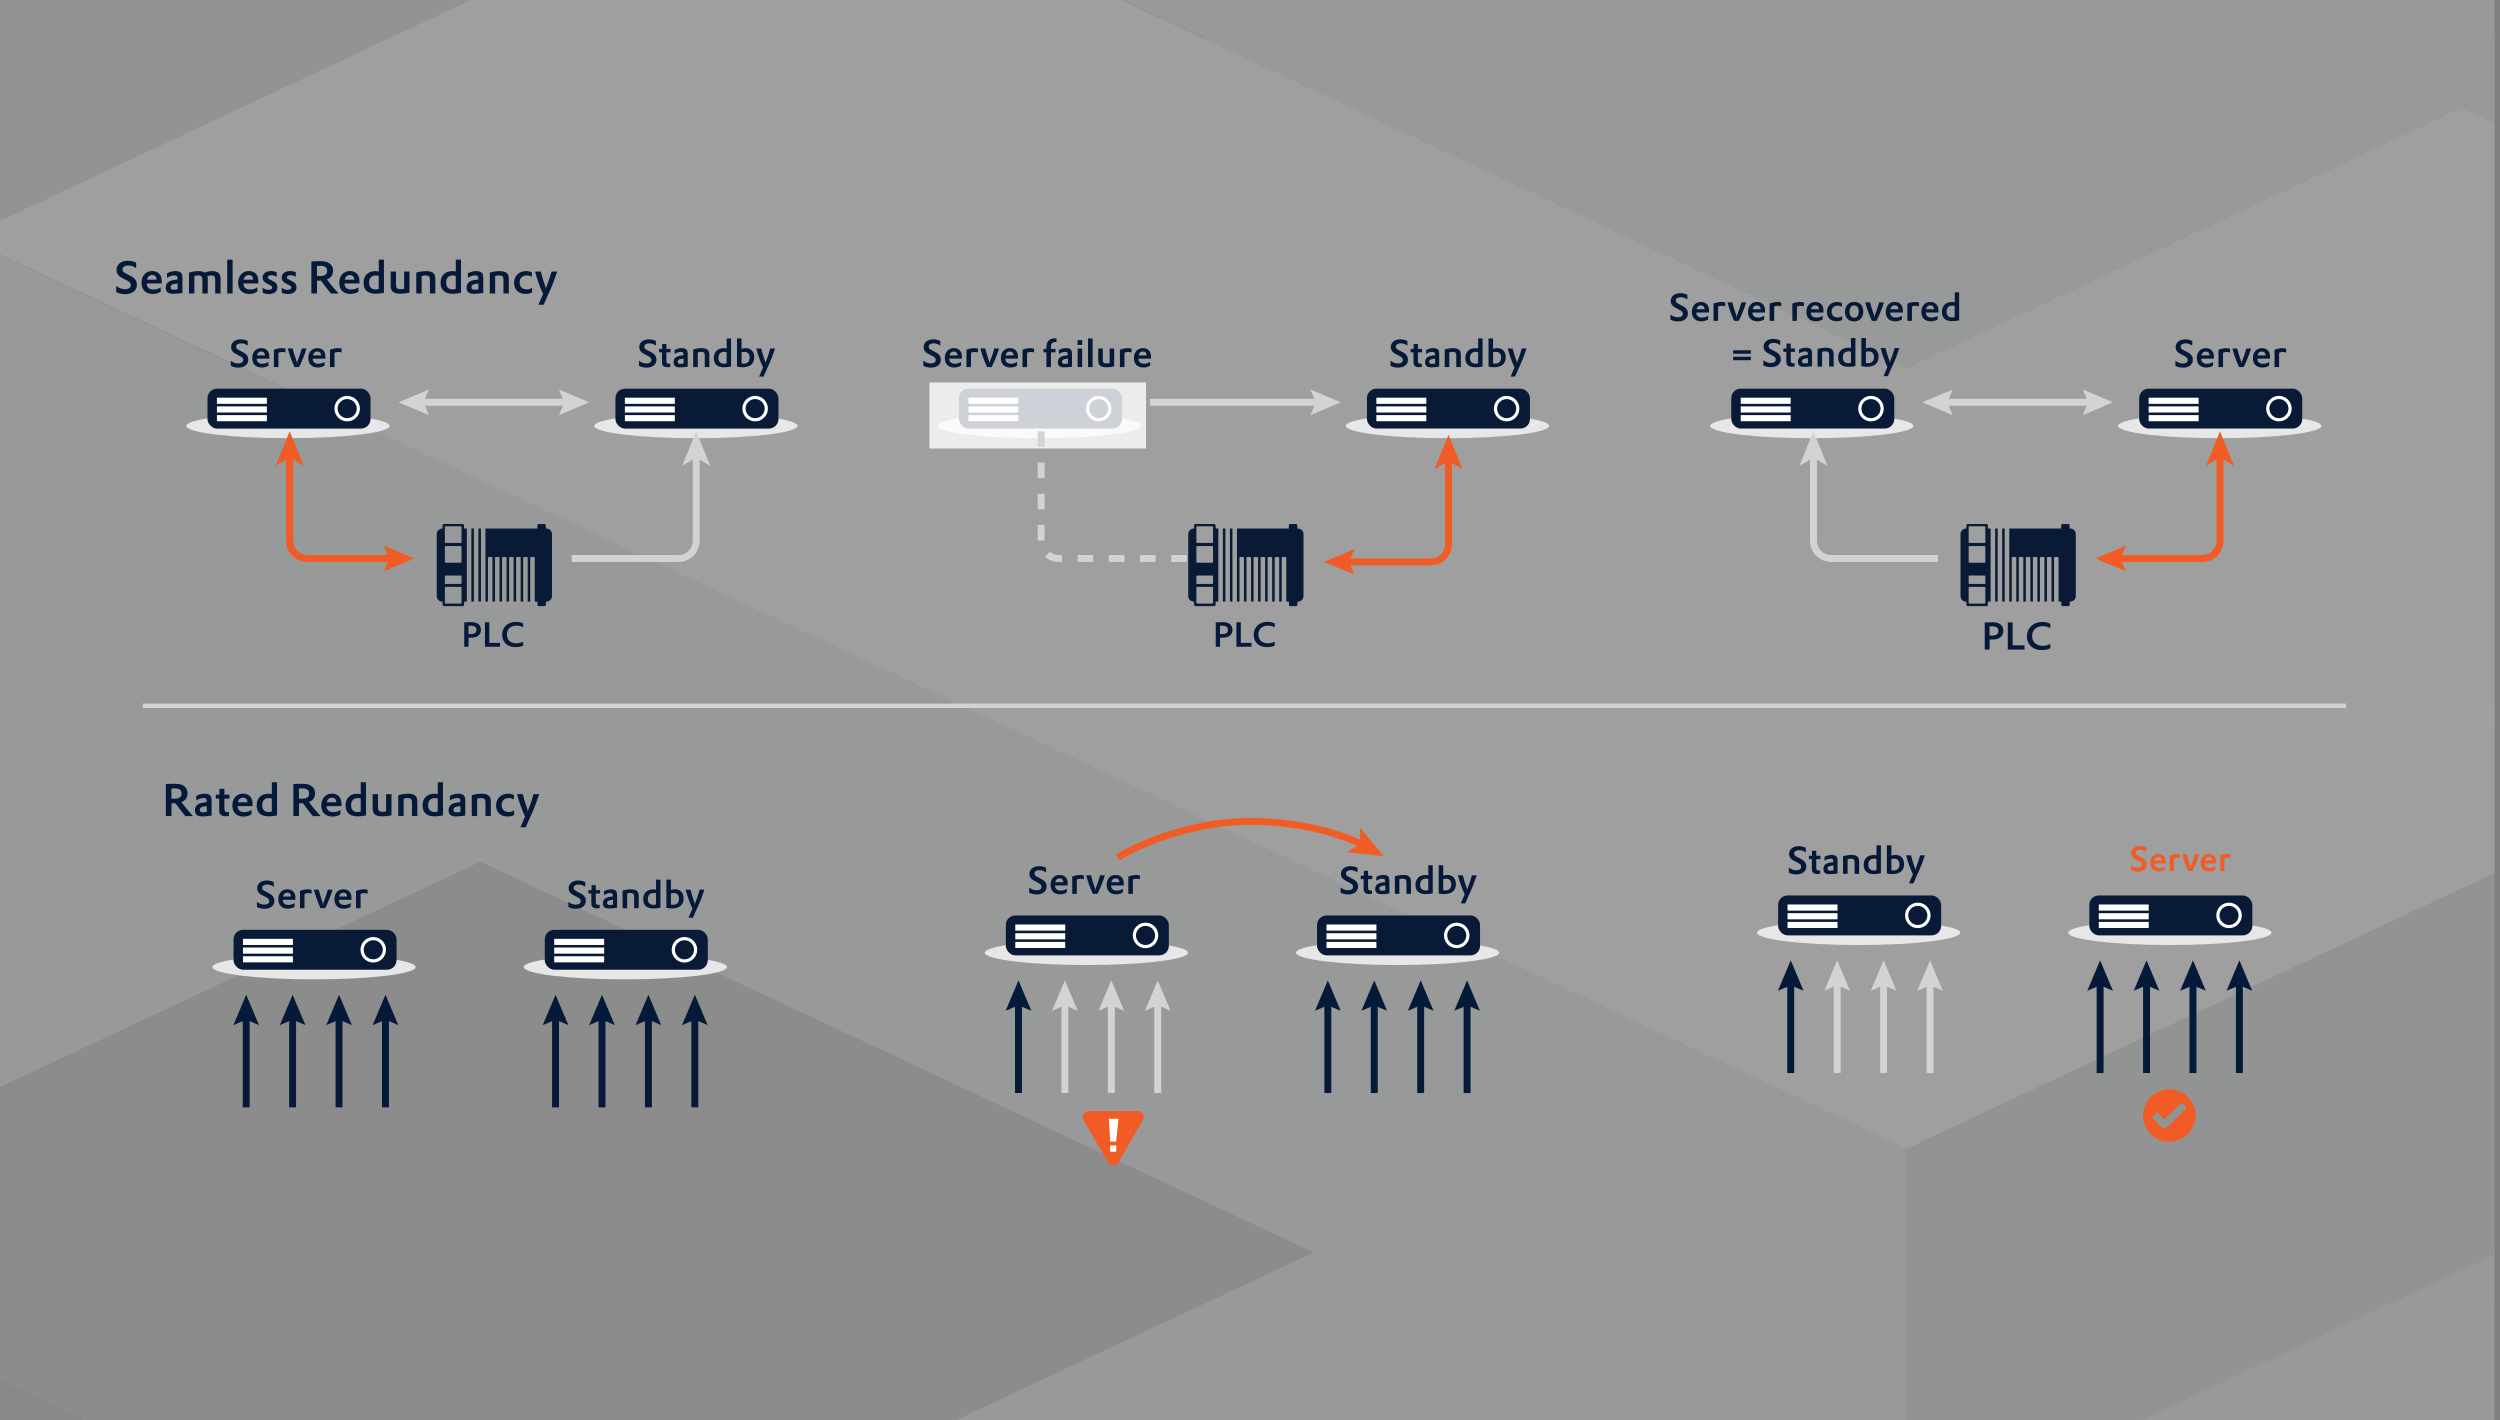 <?xml version="1.0" encoding="UTF-8"?>
<svg xmlns="http://www.w3.org/2000/svg" xmlns:xlink="http://www.w3.org/1999/xlink" viewBox="0 0 880 500">
  <rect x="0" y="0" width="880" height="500" fill="#808080" stroke="none"/>
  <defs>
    <style>
      .cls-1 {
        clip-path: url(#clippath-11);
      }

      .cls-2 {
        opacity: .8;
      }

      .cls-2, .cls-3, .cls-4, .cls-5, .cls-6, .cls-7, .cls-8, .cls-9, .cls-10, .cls-11, .cls-12, .cls-13, .cls-14, .cls-15, .cls-16, .cls-17, .cls-18, .cls-19, .cls-20, .cls-21, .cls-22, .cls-23 {
        stroke-width: 0px;
      }

      .cls-2, .cls-18 {
        fill: #fff;
      }

      .cls-24 {
        opacity: .3;
      }

      .cls-25, .cls-26, .cls-27, .cls-6, .cls-28 {
        fill: none;
      }

      .cls-25, .cls-26, .cls-27, .cls-28 {
        stroke-width: 2.44px;
      }

      .cls-25, .cls-26, .cls-27, .cls-28, .cls-29 {
        stroke-miterlimit: 10;
      }

      .cls-25, .cls-27, .cls-29 {
        stroke: #d2d3d4;
      }

      .cls-26 {
        stroke: #f15b25;
      }

      .cls-30 {
        clip-path: url(#clippath-2);
      }

      .cls-31 {
        clip-path: url(#clippath-13);
      }

      .cls-3 {
        fill: #002747;
      }

      .cls-4 {
        fill: #051938;
      }

      .cls-32 {
        clip-path: url(#clippath-6);
      }

      .cls-5, .cls-29 {
        fill: #d2d3d4;
      }

      .cls-27 {
        stroke-dasharray: 0 0 5.49 5.49;
      }

      .cls-33 {
        clip-path: url(#clippath-7);
      }

      .cls-7 {
        fill: #00092c;
      }

      .cls-34 {
        clip-path: url(#clippath-1);
      }

      .cls-35 {
        clip-path: url(#clippath-4);
      }

      .cls-36 {
        clip-path: url(#clippath-12);
      }

      .cls-8 {
        fill: #f15b25;
      }

      .cls-9 {
        fill: #001738;
      }

      .cls-10 {
        fill: #bcbec0;
      }

      .cls-28 {
        stroke: #051938;
      }

      .cls-11 {
        fill: #2c4665;
      }

      .cls-37 {
        clip-path: url(#clippath-9);
      }

      .cls-38 {
        clip-path: url(#clippath);
      }

      .cls-12 {
        fill: #9d9fa2;
      }

      .cls-13 {
        fill: #8ba3b3;
      }

      .cls-14 {
        fill: #7c92a1;
      }

      .cls-39 {
        clip-path: url(#clippath-3);
      }

      .cls-15 {
        fill: #e6e7e8;
      }

      .cls-16 {
        fill: #b1b3b6;
      }

      .cls-40 {
        clip-path: url(#clippath-8);
      }

      .cls-17 {
        fill: #a7a9ac;
      }

      .cls-41 {
        clip-path: url(#clippath-14);
      }

      .cls-42 {
        clip-path: url(#clippath-5);
      }

      .cls-29 {
        stroke-width: 1.56px;
      }

      .cls-19 {
        fill: #081a36;
      }

      .cls-43 {
        clip-path: url(#clippath-10);
      }

      .cls-20 {
        fill: #e7e7e8;
      }

      .cls-21 {
        fill: #143755;
      }

      .cls-22 {
        fill: #c7c8ca;
      }

      .cls-23 {
        fill: #d1d3d4;
      }
    </style>
    <clipPath id="clippath">
      <rect class="cls-6" x="-1.86" y="-520" width="880" height="500"/>
    </clipPath>
    <clipPath id="clippath-1">
      <rect class="cls-6" x="-1.86" y="-561.72" width="880" height="665.62"/>
    </clipPath>
    <clipPath id="clippath-2">
      <rect class="cls-6" x="-1.86" y="-561.72" width="880" height="665.62"/>
    </clipPath>
    <clipPath id="clippath-3">
      <rect class="cls-6" x="-1.86" y="-561.72" width="880" height="665.62"/>
    </clipPath>
    <clipPath id="clippath-4">
      <rect class="cls-6" x="-696.77" y="-1398.56" width="2735.72" height="2210.8"/>
    </clipPath>
    <clipPath id="clippath-5">
      <rect class="cls-6" x="-1.86" width="880" height="500"/>
    </clipPath>
    <clipPath id="clippath-6">
      <rect class="cls-6" x="-1.86" y="-41.72" width="880" height="665.62"/>
    </clipPath>
    <clipPath id="clippath-7">
      <rect class="cls-6" x="-1.86" y="-41.72" width="880" height="665.62"/>
    </clipPath>
    <clipPath id="clippath-8">
      <rect class="cls-6" x="-1.86" y="-41.72" width="880" height="665.62"/>
    </clipPath>
    <clipPath id="clippath-9">
      <rect class="cls-6" x="-696.77" y="-878.56" width="2735.72" height="2210.8"/>
    </clipPath>
    <clipPath id="clippath-10">
      <rect class="cls-6" x="-1.86" y="520" width="880" height="500"/>
    </clipPath>
    <clipPath id="clippath-11">
      <rect class="cls-6" x="-1.86" y="478.28" width="880" height="665.62"/>
    </clipPath>
    <clipPath id="clippath-12">
      <rect class="cls-6" x="-1.86" y="478.28" width="880" height="665.62"/>
    </clipPath>
    <clipPath id="clippath-13">
      <rect class="cls-6" x="-1.86" y="478.28" width="880" height="665.62"/>
    </clipPath>
    <clipPath id="clippath-14">
      <rect class="cls-6" x="-696.77" y="-358.56" width="2735.72" height="2210.8"/>
    </clipPath>
  </defs>
  <g id="Hintergrund">
    <g class="cls-38">
      <g id="Artwork_1" data-name="Artwork 1">
        <g class="cls-34">
          <g class="cls-30">
            <g class="cls-39">
              <g class="cls-24">
                <g class="cls-35">
                  <polygon class="cls-3" points="1061.91 -55.22 964.2 -101.04 866.5 -146.85 866.5 -12.5 964.2 33.31 1061.91 79.13 1159.61 124.96 1159.61 -9.4 1061.91 -55.22"/>
                  <polygon class="cls-21" points="866.5 -55.22 768.8 -9.4 768.8 124.96 866.5 79.13 964.2 33.31 964.2 -101.04 866.5 -55.22"/>
                  <polygon class="cls-11" points="671.09 -55.22 573.39 -101.04 573.39 33.31 671.09 79.13 768.8 124.96 768.8 -9.4 671.09 -55.22"/>
                  <polygon class="cls-21" points="475.68 -55.22 377.98 -9.4 280.28 36.41 280.28 170.77 377.98 124.96 475.68 79.13 573.39 33.31 573.39 -101.04 475.68 -55.22"/>
                  <polygon class="cls-11" points="280.28 36.41 280.28 170.77 182.57 124.96 182.57 -9.4 280.28 36.41"/>
                  <polygon class="cls-21" points="84.87 36.41 -12.85 82.24 -12.85 216.59 84.87 170.77 182.56 124.96 182.56 -9.4 84.87 36.41"/>
                  <polygon class="cls-23" points="1061.91 -238.5 964.2 -284.31 866.5 -330.13 768.8 -375.96 671.09 -330.13 573.39 -284.31 475.68 -238.5 377.97 -284.31 280.28 -330.13 182.57 -375.96 84.87 -330.13 -12.85 -284.31 -110.54 -238.5 -208.25 -192.68 -305.96 -146.86 -403.66 -101.04 -305.96 -55.22 -208.25 -9.4 -110.54 36.41 -12.85 82.24 84.87 36.41 182.57 -9.4 280.28 36.41 377.97 -9.4 475.68 -55.22 573.39 -101.04 671.09 -55.22 768.8 -9.4 866.5 -55.22 964.2 -101.04 866.5 -146.86 964.2 -192.68 1061.91 -238.5"/>
                  <polygon class="cls-3" points="1355.02 265.52 1257.31 219.69 1159.61 173.87 1061.91 128.06 964.2 82.24 866.5 36.41 768.8 -9.4 768.8 124.96 866.5 170.77 964.2 216.59 1061.91 262.42 1159.61 308.23 1257.31 354.05 1355.02 399.87 1452.72 445.68 1452.72 311.33 1355.02 265.52"/>
                  <polygon class="cls-10" points="1452.72 -146.86 1355.02 -101.04 1257.3 -55.22 1159.61 -9.4 1061.91 -55.22 964.2 -101.04 866.5 -55.22 768.8 -9.4 866.5 36.41 964.2 82.23 1061.91 128.06 1159.61 173.87 1257.3 219.69 1355.02 265.52 1452.72 311.33 1550.43 265.52 1648.13 219.69 1745.83 173.87 1843.55 128.06 1941.24 82.23 2038.96 36.41 1941.24 -9.4 1843.55 -55.22 1745.83 -101.04 1648.13 -146.86 1550.43 -192.68 1452.72 -146.86"/>
                  <polygon class="cls-14" points="377.98 82.24 280.28 36.41 280.28 170.77 377.98 216.59 475.67 262.42 475.67 128.06 377.98 82.24"/>
                  <polygon class="cls-14" points="280.28 354.05 377.98 399.88 475.68 445.68 573.39 491.51 671.09 537.33 671.09 402.97 573.39 357.15 475.68 311.33 377.98 265.52 280.28 219.69 280.28 354.05"/>
                  <polygon class="cls-13" points="768.8 357.15 671.09 402.98 671.09 537.33 768.8 491.51 866.5 445.68 866.5 311.33 768.8 357.15"/>
                  <polygon class="cls-14" points="866.5 445.68 964.2 491.51 1061.91 537.33 1159.61 583.14 1159.61 448.78 1061.91 402.98 964.2 357.15 866.5 311.33 866.5 445.68"/>
                  <polygon class="cls-9" points="377.97 173.88 280.26 219.69 182.56 265.51 84.85 311.34 -12.85 357.15 -12.85 491.5 84.85 445.7 182.56 399.88 280.26 354.05 377.97 308.24 475.67 262.41 475.67 128.06 377.97 173.88"/>
                  <polygon class="cls-10" points="-501.36 -55.22 -599.07 -9.4 -696.77 36.41 -599.07 82.24 -501.36 128.06 -403.66 173.87 -305.96 219.69 -208.25 265.52 -110.55 311.33 -12.84 357.15 84.87 311.33 182.56 265.52 280.28 219.69 377.98 173.87 475.67 128.06 377.98 82.24 280.28 36.41 182.56 -9.4 84.87 36.41 -12.84 82.24 -110.55 36.41 -208.25 -9.4 -305.96 -55.22 -403.66 -101.04 -501.36 -55.22"/>
                  <polygon class="cls-22" points="1061.91 494.61 964.2 540.43 866.5 586.24 768.8 632.07 671.09 677.89 671.09 812.25 768.8 766.42 866.5 720.6 964.2 674.79 1061.91 628.97 1159.61 583.14 1159.61 448.78 1061.91 494.61"/>
                  <polygon class="cls-10" points="-12.85 491.51 84.87 537.33 182.57 583.14 280.28 628.96 377.98 674.79 475.68 720.6 573.39 766.42 671.09 812.24 671.09 677.89 573.39 632.07 475.68 586.24 377.98 540.43 280.28 494.61 182.57 448.78 84.87 402.98 -12.85 357.15 -12.85 491.51"/>
                  <polygon class="cls-23" points="182.57 265.52 84.87 311.33 -12.85 357.15 84.87 402.98 182.57 448.78 280.28 494.61 377.97 540.43 475.68 586.24 573.39 632.07 671.09 677.89 768.8 632.07 866.5 586.24 964.2 540.43 1061.91 494.61 1159.61 448.78 1061.91 402.98 964.2 357.15 866.5 311.33 768.8 357.15 671.09 402.98 573.39 357.15 475.68 311.33 377.97 265.52 280.28 219.69 182.57 265.52"/>
                  <polygon class="cls-17" points="1355.02 265.52 1257.31 219.69 1159.61 173.87 1061.91 128.06 964.2 82.24 866.5 36.41 768.8 -9.4 671.08 -55.22 573.39 -101.04 475.68 -55.22 377.98 -9.4 280.28 36.41 377.98 82.24 475.68 128.06 377.98 173.87 280.28 219.69 377.98 265.52 475.68 311.33 573.39 357.15 671.08 402.98 768.8 357.15 866.5 311.33 964.2 357.15 1061.91 402.98 1159.61 448.78 1257.31 402.98 1355.02 357.15 1452.72 311.33 1355.02 265.52"/>
                  <polygon class="cls-3" points="-12.83 -131.24 84.88 -177.06 182.58 -222.89 280.28 -268.7 377.99 -314.52 475.69 -360.34 573.39 -406.15 573.39 -271.79 475.69 -225.98 377.99 -180.16 280.28 -134.34 182.58 -88.53 84.88 -42.7 -12.83 3.12 -110.53 48.93 -110.53 -85.43 -12.83 -131.24"/>
                  <polygon class="cls-14" points="768.8 -39.6 866.51 -85.43 964.21 -131.24 1061.91 -177.06 1061.91 -42.71 964.21 3.12 866.51 48.93 768.8 94.75 671.1 140.57 671.1 6.22 768.8 -39.6"/>
                  <polygon class="cls-13" points="573.39 -39.6 671.1 6.22 671.1 140.57 573.39 94.75 475.69 48.93 475.69 -85.43 573.39 -39.6"/>
                  <polygon class="cls-12" points="-12.83 -39.6 84.88 6.22 182.58 52.03 182.58 186.39 84.88 140.57 -12.83 94.75 -110.53 48.93 -110.53 -85.43 -12.83 -39.6"/>
                  <polygon class="cls-14" points="280.28 6.22 377.99 -39.6 475.69 -85.42 475.69 48.93 377.99 94.75 280.28 140.57 182.58 186.38 182.58 52.03 280.28 6.22"/>
                  <polygon class="cls-9" points="964.22 -222.87 1061.92 -177.07 1159.63 -131.24 1257.34 -85.41 1355.03 -39.6 1355.03 94.75 1257.34 48.94 1159.63 3.12 1061.92 -42.71 964.22 -88.52 866.52 -134.34 866.52 -268.69 964.22 -222.87"/>
                  <polygon class="cls-16" points="280.28 97.85 377.99 143.68 475.69 189.49 573.39 235.31 671.1 281.13 671.1 415.49 573.39 369.67 475.69 323.84 377.99 278.03 280.28 232.21 182.58 186.39 182.58 52.03 280.28 97.85"/>
                  <polygon class="cls-10" points="768.8 235.31 866.51 189.49 964.21 143.68 1061.91 97.85 1159.62 52.03 1257.32 6.22 1355.03 -39.6 1355.03 94.75 1257.32 140.57 1159.62 186.39 1061.91 232.21 964.21 278.04 866.51 323.84 768.8 369.67 671.1 415.49 671.1 281.13 768.8 235.31"/>
                  <polygon class="cls-23" points="280.28 6.22 377.99 -39.6 475.69 -85.42 573.39 -39.6 671.1 6.22 768.8 -39.6 866.51 -85.42 964.21 -131.24 1061.91 -177.06 1159.62 -131.24 1257.32 -85.42 1355.03 -39.6 1257.32 6.22 1159.62 52.03 1061.91 97.85 964.21 143.68 866.51 189.49 768.8 235.31 671.1 281.13 573.39 235.31 475.69 189.49 377.99 143.68 280.28 97.85 182.58 52.03 280.28 6.22"/>
                  <polygon class="cls-17" points="-12.83 -131.24 84.88 -177.06 182.58 -222.89 280.28 -268.7 377.99 -314.52 475.69 -360.34 573.39 -406.15 671.1 -451.98 768.8 -497.8 866.51 -451.98 964.21 -406.15 1061.91 -360.34 964.21 -314.52 866.51 -268.7 964.21 -222.89 1061.91 -177.06 964.21 -131.24 866.51 -85.43 768.8 -39.61 671.1 6.22 573.39 -39.61 475.69 -85.43 377.99 -39.61 280.28 6.22 182.58 52.03 84.88 6.22 -12.83 -39.61 -110.53 -85.43 -12.83 -131.24"/>
                  <polygon class="cls-10" points="1061.91 -298.9 964.2 -253.08 866.5 -207.27 768.8 -161.45 671.09 -115.62 671.09 18.74 768.8 -27.09 866.5 -72.91 964.2 -118.72 1061.91 -164.54 1159.61 -210.37 1159.61 -344.72 1061.91 -298.9"/>
                  <polygon class="cls-23" points="573.39 -161.45 475.68 -207.27 377.98 -253.08 280.28 -298.9 182.57 -344.73 84.87 -390.54 -12.85 -436.36 -12.85 -302 84.87 -256.18 182.57 -210.37 280.28 -164.55 377.98 -118.72 475.68 -72.91 573.39 -27.09 671.09 18.73 671.09 -115.62 573.39 -161.45"/>
                </g>
              </g>
            </g>
          </g>
        </g>
      </g>
    </g>
    <g class="cls-42">
      <g id="Artwork_1-2" data-name="Artwork 1">
        <g class="cls-32">
          <g class="cls-33">
            <g class="cls-40">
              <g class="cls-24">
                <g class="cls-37">
                  <polygon class="cls-7" points="671.09 189.87 573.39 235.69 475.67 281.5 475.67 415.86 573.39 370.04 671.09 324.22 768.8 278.4 768.8 144.04 671.09 189.87"/>
                  <polygon class="cls-3" points="377.98 235.69 280.28 189.87 182.56 144.04 182.56 278.4 280.28 324.22 377.98 370.04 475.67 415.85 475.67 281.5 377.98 235.69"/>
                  <polygon class="cls-3" points="964.2 235.69 866.5 189.87 768.8 144.04 768.8 278.4 866.5 324.22 964.2 370.04 1061.91 415.85 1061.91 281.5 964.2 235.69"/>
                  <polygon class="cls-3" points="1061.91 464.78 964.2 418.96 866.5 373.15 866.5 507.5 964.2 553.31 1061.91 599.13 1159.61 644.96 1159.61 510.6 1061.91 464.78"/>
                  <polygon class="cls-21" points="964.2 327.32 866.5 373.14 866.5 507.5 964.2 461.68 1061.91 415.86 1061.91 281.5 964.2 327.32"/>
                  <polygon class="cls-21" points="866.5 464.78 768.8 510.6 768.8 644.96 866.5 599.13 964.2 553.31 964.2 418.96 866.5 464.78"/>
                  <polygon class="cls-11" points="671.09 464.78 573.39 418.96 573.39 553.31 671.09 599.13 768.8 644.96 768.8 510.6 671.09 464.78"/>
                  <polygon class="cls-21" points="475.68 464.78 377.98 510.6 280.28 556.41 280.28 690.77 377.98 644.96 475.68 599.13 573.39 553.31 573.39 418.96 475.68 464.78"/>
                  <polygon class="cls-23" points="1061.91 281.5 964.2 235.69 866.5 189.87 768.8 144.04 671.09 189.87 573.39 235.69 475.68 281.5 377.97 235.69 280.28 189.87 182.57 144.04 84.87 189.87 -12.85 235.69 -110.54 281.5 -208.25 327.32 -305.96 373.14 -403.66 418.96 -305.96 464.78 -208.25 510.6 -110.54 556.41 -12.85 602.24 84.87 556.41 182.57 510.6 280.28 556.41 377.97 510.6 475.68 464.78 573.39 418.96 671.09 464.78 768.8 510.6 866.5 464.78 964.2 418.96 866.5 373.14 964.2 327.32 1061.91 281.5"/>
                  <polygon class="cls-10" points="1452.72 373.14 1355.02 418.96 1257.3 464.78 1159.61 510.6 1061.91 464.78 964.2 418.96 866.5 464.78 768.8 510.6 866.5 556.41 964.2 602.23 1061.91 648.06 1159.61 693.87 1257.3 739.69 1355.02 785.52 1452.72 831.33 1550.43 785.52 1648.13 739.69 1745.83 693.87 1843.55 648.06 1941.24 602.23 2038.96 556.41 1941.24 510.6 1843.55 464.78 1745.83 418.96 1648.13 373.14 1550.43 327.32 1452.72 373.14"/>
                  <polygon class="cls-10" points="-501.36 464.78 -599.07 510.6 -696.77 556.41 -599.07 602.24 -501.36 648.06 -403.66 693.87 -305.96 739.69 -208.25 785.52 -110.55 831.33 -12.84 877.15 84.87 831.33 182.56 785.52 280.28 739.69 377.98 693.87 475.67 648.06 377.98 602.24 280.28 556.41 182.56 510.6 84.87 556.41 -12.84 602.24 -110.55 556.41 -208.25 510.6 -305.96 464.78 -403.66 418.96 -501.36 464.78"/>
                  <polygon class="cls-17" points="1355.02 785.52 1257.31 739.69 1159.61 693.87 1061.91 648.06 964.2 602.24 866.5 556.41 768.8 510.6 671.08 464.78 573.39 418.96 475.68 464.78 377.98 510.6 280.28 556.41 377.98 602.24 475.68 648.06 377.98 693.87 280.28 739.69 377.98 785.52 475.68 831.33 573.39 877.15 671.08 922.98 768.8 877.15 866.5 831.33 964.2 877.15 1061.91 922.98 1159.61 968.78 1257.31 922.98 1355.02 877.15 1452.72 831.33 1355.02 785.52"/>
                  <polygon class="cls-17" points="1452.72 281.5 1355.02 235.69 1257.31 189.87 1159.61 144.04 1061.91 98.23 964.2 52.41 866.5 6.58 768.8 -39.23 671.09 -85.05 573.39 -39.23 475.67 6.58 377.98 52.41 280.28 98.23 182.57 144.04 280.28 189.87 377.98 235.69 475.67 281.5 573.39 235.69 671.09 189.87 768.8 144.04 866.5 189.87 964.2 235.69 1061.91 281.5 964.2 327.32 866.5 373.14 964.2 418.96 1061.91 464.78 1159.61 510.6 1257.31 464.78 1355.02 418.96 1452.72 373.14 1550.43 327.32 1452.72 281.5"/>
                  <polygon class="cls-7" points="671.1 -206.89 768.8 -161.07 866.51 -115.26 866.51 19.1 768.8 -26.71 671.1 -72.53 573.39 -118.36 573.39 -252.71 671.1 -206.89"/>
                  <polygon class="cls-3" points="964.21 -161.07 1061.91 -206.89 1159.62 -252.71 1159.62 -118.36 1061.91 -72.53 964.21 -26.71 866.51 19.1 866.51 -115.26 964.21 -161.07"/>
                  <polygon class="cls-3" points="377.99 -161.07 475.69 -206.89 573.39 -252.71 573.39 -118.36 475.69 -72.53 377.99 -26.71 280.28 19.1 280.28 -115.26 377.99 -161.07"/>
                  <polygon class="cls-7" points="-110.53 -23.61 -12.83 22.2 84.88 68.02 182.58 113.85 182.58 248.21 84.88 202.38 -12.83 156.56 -110.53 110.75 -208.24 64.92 -208.24 -69.43 -110.53 -23.61"/>
                  <polygon class="cls-3" points="280.28 68.03 377.99 22.2 475.69 -23.61 475.69 110.75 377.99 156.56 280.28 202.38 182.58 248.2 182.58 113.85 280.28 68.03"/>
                  <polygon class="cls-21" points="377.99 -69.43 475.69 -23.61 475.69 110.75 377.99 64.92 280.28 19.1 280.28 -115.26 377.99 -69.43"/>
                  <polygon class="cls-21" points="475.69 68.03 573.39 113.85 573.39 248.2 475.69 202.38 377.99 156.56 377.99 22.2 475.69 68.03"/>
                  <polygon class="cls-11" points="671.1 68.03 768.8 22.2 768.8 156.56 671.1 202.38 573.39 248.2 573.39 113.85 671.1 68.03"/>
                  <polygon class="cls-21" points="866.51 68.03 964.21 113.85 1061.91 159.66 1061.91 294.02 964.21 248.2 866.51 202.38 768.8 156.56 768.8 22.2 866.51 68.03"/>
                  <polygon class="cls-10" points="280.28 -115.26 377.99 -161.06 475.69 -206.89 573.39 -252.72 671.1 -206.89 768.8 -161.06 866.51 -115.26 964.21 -161.06 1061.91 -206.89 1159.62 -252.72 1257.32 -206.89 1355.03 -161.06 1452.73 -115.26 1550.43 -69.43 1648.14 -23.61 1745.84 22.2 1648.14 68.03 1550.43 113.85 1452.73 159.66 1355.03 205.48 1257.32 159.66 1159.62 113.85 1061.91 159.66 964.21 113.85 866.51 68.03 768.8 22.2 671.1 68.03 573.39 113.85 475.69 68.03 377.99 22.2 475.69 -23.61 377.99 -69.43 280.28 -115.26"/>
                  <polygon class="cls-3" points="-12.83 388.76 84.88 342.94 182.58 297.11 280.28 251.3 377.99 205.48 475.69 159.66 573.39 113.85 573.39 248.21 475.69 294.02 377.99 339.84 280.28 385.66 182.58 431.47 84.88 477.3 -12.83 523.12 -110.53 568.93 -110.53 434.57 -12.83 388.76"/>
                  <polygon class="cls-23" points="-305.95 -23.61 -403.64 22.2 -501.36 68.03 -599.06 113.85 -696.77 159.66 -599.06 205.48 -501.36 251.31 -403.64 297.11 -305.95 342.94 -208.24 388.76 -110.53 434.58 -12.83 388.76 84.88 342.94 182.58 297.11 280.28 251.31 377.99 205.48 475.69 159.66 573.39 113.85 475.69 68.03 377.99 22.2 280.28 68.03 182.58 113.85 84.88 68.03 -12.83 22.2 -110.53 -23.61 -208.24 -69.43 -305.95 -23.61"/>
                  <polygon class="cls-14" points="964.21 205.48 1061.91 159.66 1061.91 294.02 964.21 339.84 866.51 385.66 866.51 251.31 964.21 205.48"/>
                  <polygon class="cls-14" points="768.8 480.4 866.51 434.57 964.21 388.76 1061.91 342.94 1061.91 477.29 964.21 523.12 866.51 568.93 768.8 614.75 671.1 660.57 671.1 526.22 768.8 480.4"/>
                  <polygon class="cls-13" points="573.39 480.4 671.1 526.22 671.1 660.57 573.39 614.75 475.69 568.93 475.69 434.57 573.39 480.4"/>
                  <polygon class="cls-12" points="-12.83 480.4 84.88 526.22 182.58 572.03 182.58 706.39 84.88 660.57 -12.83 614.75 -110.53 568.93 -110.53 434.57 -12.83 480.4"/>
                  <polygon class="cls-14" points="280.28 526.22 377.99 480.4 475.69 434.58 475.69 568.93 377.99 614.75 280.28 660.57 182.58 706.38 182.58 572.03 280.28 526.22"/>
                  <polygon class="cls-9" points="964.22 297.13 1061.92 342.93 1159.63 388.76 1257.34 434.59 1355.03 480.4 1355.03 614.75 1257.34 568.94 1159.63 523.12 1061.92 477.29 964.22 431.48 866.52 385.66 866.52 251.31 964.22 297.13"/>
                  <polygon class="cls-15" points="1648.15 68.03 1550.43 113.85 1452.73 159.66 1355.03 205.48 1257.32 159.66 1159.62 113.85 1061.91 159.66 964.21 205.48 866.51 251.3 964.21 297.12 1061.91 342.94 1159.62 388.76 1257.32 434.57 1355.03 480.39 1452.73 434.57 1550.43 388.76 1648.15 342.94 1745.84 297.12 1843.54 251.3 1941.26 205.48 2038.96 159.66 1941.26 113.85 1843.54 68.03 1745.84 22.2 1648.15 68.03"/>
                  <polygon class="cls-10" points="768.8 755.31 866.51 709.49 964.21 663.68 1061.91 617.85 1159.62 572.03 1257.32 526.22 1355.03 480.4 1355.03 614.75 1257.32 660.57 1159.62 706.39 1061.91 752.21 964.21 798.04 866.51 843.84 768.8 889.67 671.1 935.49 671.1 801.13 768.8 755.31"/>
                  <polygon class="cls-23" points="280.28 526.22 377.99 480.4 475.69 434.58 573.39 480.4 671.1 526.22 768.8 480.4 866.51 434.58 964.21 388.76 1061.91 342.94 1159.62 388.76 1257.32 434.58 1355.03 480.4 1257.32 526.22 1159.62 572.03 1061.91 617.85 964.21 663.68 866.51 709.49 768.8 755.31 671.1 801.13 573.39 755.31 475.69 709.49 377.99 663.68 280.28 617.85 182.58 572.03 280.28 526.22"/>
                  <polygon class="cls-17" points="-12.83 388.76 84.88 342.94 182.58 297.11 280.28 251.3 377.99 205.48 475.69 159.66 573.39 113.85 671.1 68.02 768.8 22.2 866.51 68.02 964.21 113.85 1061.91 159.66 964.21 205.48 866.51 251.3 964.21 297.11 1061.91 342.94 964.21 388.76 866.51 434.57 768.8 480.39 671.1 526.22 573.39 480.39 475.69 434.57 377.99 480.39 280.28 526.22 182.58 572.03 84.88 526.22 -12.83 480.39 -110.53 434.57 -12.83 388.76"/>
                  <polygon class="cls-15" points="-110.53 -115.26 -12.83 -161.06 84.88 -206.89 182.58 -252.72 280.28 -298.53 377.99 -344.35 475.69 -390.17 573.39 -435.98 671.1 -481.81 768.8 -435.98 866.51 -390.17 964.21 -344.35 1061.91 -298.53 1159.62 -252.72 1061.91 -206.89 964.21 -161.06 866.51 -115.26 768.8 -161.06 671.1 -206.89 573.39 -252.72 475.69 -206.89 377.99 -161.06 280.28 -115.26 377.99 -69.43 475.69 -23.61 377.99 22.2 280.28 68.03 182.58 113.85 84.88 68.03 -12.83 22.2 -110.53 -23.61 -208.24 -69.43 -110.53 -115.26"/>
                  <polygon class="cls-3" points="1355.02 -7.99 1257.31 -53.82 1159.61 -99.64 1061.91 -145.45 964.2 -191.27 866.5 -237.1 768.8 -282.91 768.8 -148.55 866.5 -102.74 964.2 -56.92 1061.91 -11.1 1159.61 34.72 1257.31 80.54 1355.02 126.36 1452.72 172.17 1452.72 37.82 1355.02 -7.99"/>
                  <polygon class="cls-10" points="1452.72 -420.37 1355.02 -374.56 1257.3 -328.73 1159.61 -282.91 1061.91 -328.73 964.2 -374.56 866.5 -328.73 768.8 -282.91 866.5 -237.1 964.2 -191.28 1061.91 -145.45 1159.61 -99.64 1257.3 -53.82 1355.02 -8 1452.72 37.82 1550.43 -8 1648.13 -53.82 1745.83 -99.64 1843.55 -145.45 1941.24 -191.28 2038.96 -237.1 1941.24 -282.91 1843.55 -328.73 1745.83 -374.56 1648.13 -420.37 1550.43 -466.19 1452.72 -420.37"/>
                  <polygon class="cls-14" points="573.39 83.64 475.68 37.82 377.98 -7.99 280.28 -53.82 280.28 80.54 377.98 126.37 475.68 172.17 573.39 218 671.09 263.82 671.09 129.46 573.39 83.64"/>
                  <polygon class="cls-13" points="768.8 83.64 671.09 129.46 671.09 263.82 768.8 218 866.5 172.17 866.5 37.82 768.8 83.64"/>
                  <polygon class="cls-14" points="1061.91 129.46 964.2 83.64 866.5 37.82 866.5 172.17 964.2 218 1061.91 263.82 1159.61 309.63 1159.61 175.27 1061.91 129.46"/>
                  <polygon class="cls-9" points="377.97 -99.63 280.26 -53.82 182.56 -8 84.85 37.83 -12.85 83.64 -12.85 217.99 84.85 172.19 182.56 126.36 280.26 80.54 377.97 34.73 475.67 -11.1 475.67 -145.45 377.97 -99.63"/>
                  <polygon class="cls-10" points="-501.36 -328.73 -599.07 -282.91 -696.77 -237.1 -599.07 -191.27 -501.36 -145.45 -403.66 -99.64 -305.96 -53.82 -208.25 -7.99 -110.55 37.82 -12.84 83.64 84.87 37.82 182.56 -7.99 280.28 -53.82 377.98 -99.64 475.67 -145.45 377.98 -191.27 280.28 -237.1 182.56 -282.91 84.87 -237.1 -12.84 -191.27 -110.55 -237.1 -208.25 -282.91 -305.96 -328.73 -403.66 -374.56 -501.36 -328.73"/>
                  <polygon class="cls-10" points="1061.91 221.1 964.2 266.92 866.5 312.73 768.8 358.55 671.09 404.38 671.09 538.74 768.8 492.91 866.5 447.09 964.2 401.28 1061.91 355.46 1159.61 309.63 1159.61 175.28 1061.91 221.1"/>
                  <polygon class="cls-23" points="573.39 358.55 475.68 312.73 377.98 266.92 280.28 221.1 182.57 175.27 84.87 129.46 -12.85 83.64 -12.85 218 84.87 263.82 182.57 309.63 280.28 355.45 377.98 401.28 475.68 447.09 573.39 492.91 671.09 538.73 671.09 404.38 573.39 358.55"/>
                  <polygon class="cls-15" points="1061.91 129.46 964.2 83.64 866.5 37.82 768.8 83.64 671.09 129.46 573.39 83.64 475.68 37.82 377.97 -8 280.28 -53.82 182.57 -8 84.87 37.82 -12.85 83.64 84.87 129.46 182.57 175.27 280.28 221.09 377.97 266.92 475.68 312.73 573.39 358.55 671.09 404.38 768.8 358.55 866.5 312.73 964.2 266.92 1061.91 221.09 1159.61 175.27 1061.91 129.46"/>
                  <polygon class="cls-23" points="1355.02 -7.99 1257.31 -53.82 1159.61 -99.64 1061.91 -145.45 964.2 -191.27 866.5 -237.1 768.8 -282.91 671.08 -328.73 573.39 -374.56 475.68 -328.73 377.98 -282.91 280.28 -237.1 377.98 -191.27 475.68 -145.45 377.98 -99.64 280.28 -53.82 377.98 -7.99 475.68 37.82 573.39 83.64 671.08 129.46 768.8 83.64 866.5 37.82 964.2 83.64 1061.91 129.46 1159.61 175.27 1257.31 129.46 1355.02 83.64 1452.72 37.82 1355.02 -7.99"/>
                </g>
              </g>
            </g>
          </g>
        </g>
      </g>
    </g>
    <g class="cls-43">
      <g id="Artwork_1-3" data-name="Artwork 1">
        <g class="cls-1">
          <g class="cls-36">
            <g class="cls-31">
              <g class="cls-24">
                <g class="cls-41">
                  <polygon class="cls-17" points="1452.72 801.5 1355.02 755.69 1257.31 709.87 1159.61 664.04 1061.91 618.23 964.2 572.41 866.5 526.58 768.8 480.77 671.09 434.95 573.39 480.77 475.67 526.58 377.98 572.41 280.28 618.23 182.57 664.04 280.28 709.87 377.98 755.69 475.67 801.5 573.39 755.69 671.09 709.87 768.8 664.04 866.5 709.87 964.2 755.69 1061.91 801.5 964.2 847.32 866.5 893.14 964.2 938.96 1061.91 984.78 1159.61 1030.6 1257.31 984.78 1355.02 938.96 1452.72 893.14 1550.43 847.32 1452.72 801.5"/>
                  <polygon class="cls-7" points="671.1 313.11 768.8 358.93 866.51 404.74 866.51 539.1 768.8 493.29 671.1 447.47 573.39 401.64 573.39 267.29 671.1 313.11"/>
                  <polygon class="cls-3" points="964.21 358.93 1061.91 313.11 1159.62 267.29 1159.62 401.64 1061.91 447.47 964.21 493.29 866.51 539.1 866.51 404.74 964.21 358.93"/>
                  <polygon class="cls-3" points="377.99 358.93 475.69 313.11 573.39 267.29 573.39 401.64 475.69 447.47 377.99 493.29 280.28 539.1 280.28 404.74 377.99 358.93"/>
                  <polygon class="cls-7" points="-110.53 496.39 -12.83 542.2 84.88 588.02 182.58 633.85 182.58 768.21 84.88 722.38 -12.83 676.56 -110.53 630.75 -208.24 584.92 -208.24 450.57 -110.53 496.39"/>
                  <polygon class="cls-3" points="280.28 588.03 377.99 542.2 475.69 496.39 475.69 630.75 377.99 676.56 280.28 722.38 182.58 768.2 182.58 633.85 280.28 588.03"/>
                  <polygon class="cls-21" points="377.99 450.57 475.69 496.39 475.69 630.75 377.99 584.92 280.28 539.1 280.28 404.74 377.99 450.57"/>
                  <polygon class="cls-10" points="280.28 404.74 377.99 358.94 475.69 313.11 573.39 267.28 671.1 313.11 768.8 358.94 866.51 404.74 964.21 358.94 1061.91 313.11 1159.62 267.28 1257.32 313.11 1355.03 358.94 1452.73 404.74 1550.43 450.57 1648.14 496.39 1745.84 542.2 1648.14 588.03 1550.43 633.85 1452.73 679.66 1355.03 725.48 1257.32 679.66 1159.62 633.85 1061.91 679.66 964.21 633.85 866.51 588.03 768.8 542.2 671.1 588.03 573.39 633.85 475.69 588.03 377.99 542.2 475.69 496.39 377.99 450.57 280.28 404.74"/>
                  <polygon class="cls-23" points="-305.95 496.39 -403.64 542.2 -501.36 588.03 -599.06 633.85 -696.77 679.66 -599.06 725.48 -501.36 771.31 -403.64 817.11 -305.95 862.94 -208.24 908.76 -110.53 954.58 -12.83 908.76 84.88 862.94 182.58 817.11 280.28 771.31 377.99 725.48 475.69 679.66 573.39 633.85 475.69 588.03 377.99 542.2 280.28 588.03 182.58 633.85 84.88 588.03 -12.83 542.2 -110.53 496.39 -208.24 450.57 -305.95 496.39"/>
                  <polygon class="cls-15" points="-110.53 404.74 -12.83 358.94 84.88 313.11 182.58 267.28 280.28 221.47 377.99 175.65 475.69 129.83 573.39 84.02 671.1 38.19 768.8 84.02 866.51 129.83 964.21 175.65 1061.91 221.47 1159.62 267.28 1061.91 313.11 964.21 358.94 866.51 404.74 768.8 358.94 671.1 313.11 573.39 267.28 475.69 313.11 377.99 358.94 280.28 404.74 377.99 450.57 475.69 496.39 377.99 542.2 280.28 588.03 182.58 633.85 84.88 588.03 -12.83 542.2 -110.53 496.39 -208.24 450.57 -110.53 404.74"/>
                  <polygon class="cls-7" points="671.09 -83.65 573.39 -37.82 475.67 7.98 475.67 142.35 573.39 96.53 671.09 50.71 768.8 4.88 768.8 -129.47 671.09 -83.65"/>
                  <polygon class="cls-3" points="377.98 -37.82 280.28 -83.65 182.56 -129.47 182.56 4.89 280.28 50.71 377.98 96.53 475.67 142.34 475.67 7.98 377.98 -37.82"/>
                  <polygon class="cls-3" points="964.2 -37.82 866.5 -83.65 768.8 -129.47 768.8 4.89 866.5 50.71 964.2 96.53 1061.91 142.34 1061.91 7.98 964.2 -37.82"/>
                  <polygon class="cls-3" points="1061.91 191.27 964.2 145.44 866.5 99.64 866.5 233.99 964.2 279.8 1061.91 325.62 1159.61 371.45 1159.61 237.09 1061.91 191.27"/>
                  <polygon class="cls-21" points="964.2 53.81 866.5 99.63 866.5 233.99 964.2 188.17 1061.91 142.35 1061.91 7.99 964.2 53.81"/>
                  <polygon class="cls-21" points="866.5 191.27 768.8 237.09 768.8 371.45 866.5 325.62 964.2 279.8 964.2 145.44 866.5 191.27"/>
                  <polygon class="cls-11" points="671.09 191.27 573.39 145.44 573.39 279.8 671.09 325.62 768.8 371.45 768.8 237.09 671.09 191.27"/>
                  <polygon class="cls-21" points="475.68 191.27 377.98 237.09 280.28 282.9 280.28 417.26 377.98 371.45 475.68 325.62 573.39 279.8 573.39 145.44 475.68 191.27"/>
                  <polygon class="cls-11" points="280.28 282.9 280.28 417.26 182.57 371.45 182.57 237.09 280.28 282.9"/>
                  <polygon class="cls-21" points="84.87 282.9 -12.85 328.73 -12.85 463.08 84.87 417.26 182.56 371.45 182.56 237.09 84.87 282.9"/>
                  <polygon class="cls-15" points="1061.91 7.99 964.2 -37.82 866.5 -83.65 768.8 -129.47 671.09 -83.65 573.39 -37.82 475.68 7.99 377.97 -37.82 280.28 -83.65 182.57 -129.47 84.87 -83.65 -12.85 -37.82 -110.54 7.99 -208.25 53.81 -305.96 99.63 -403.66 145.44 -305.96 191.27 -208.25 237.09 -110.54 282.9 -12.85 328.73 84.87 282.9 182.57 237.09 280.28 282.9 377.97 237.09 475.68 191.27 573.39 145.44 671.09 191.27 768.8 237.09 866.5 191.27 964.2 145.44 866.5 99.63 964.2 53.81 1061.91 7.99"/>
                  <polygon class="cls-3" points="1355.02 512.01 1257.31 466.18 1159.61 420.36 1061.91 374.55 964.2 328.73 866.5 282.9 768.8 237.09 768.8 371.45 866.5 417.26 964.2 463.08 1061.91 508.9 1159.61 554.72 1257.31 600.54 1355.02 646.36 1452.72 692.17 1452.72 557.82 1355.02 512.01"/>
                  <polygon class="cls-10" points="1452.72 99.63 1355.02 145.44 1257.3 191.27 1159.61 237.09 1061.91 191.27 964.2 145.44 866.5 191.27 768.8 237.09 866.5 282.9 964.2 328.72 1061.91 374.55 1159.61 420.36 1257.3 466.18 1355.02 512 1452.72 557.82 1550.43 512 1648.13 466.18 1745.83 420.36 1843.55 374.55 1941.24 328.72 2038.96 282.9 1941.24 237.09 1843.55 191.27 1745.83 145.44 1648.13 99.63 1550.43 53.81 1452.72 99.63"/>
                  <polygon class="cls-14" points="377.98 328.73 280.28 282.9 280.28 417.26 377.98 463.08 475.67 508.9 475.67 374.55 377.98 328.73"/>
                  <polygon class="cls-14" points="573.39 603.64 475.68 557.82 377.98 512.01 280.28 466.18 280.28 600.54 377.98 646.37 475.68 692.17 573.39 738 671.09 783.82 671.09 649.46 573.39 603.64"/>
                  <polygon class="cls-9" points="377.97 420.37 280.26 466.18 182.56 512 84.85 557.83 -12.85 603.64 -12.85 737.99 84.85 692.19 182.56 646.36 280.26 600.54 377.97 554.73 475.67 508.9 475.67 374.55 377.97 420.37"/>
                  <polygon class="cls-10" points="-501.36 191.27 -599.07 237.09 -696.77 282.9 -599.07 328.73 -501.36 374.55 -403.66 420.36 -305.96 466.18 -208.25 512.01 -110.55 557.82 -12.84 603.64 84.87 557.82 182.56 512.01 280.28 466.18 377.98 420.36 475.67 374.55 377.98 328.73 280.28 282.9 182.56 237.09 84.87 282.9 -12.84 328.73 -110.55 282.9 -208.25 237.09 -305.96 191.27 -403.66 145.44 -501.36 191.27"/>
                  <polygon class="cls-15" points="1061.91 649.46 964.2 603.64 866.5 557.82 768.8 603.64 671.09 649.46 573.39 603.64 475.68 557.82 377.97 512 280.28 466.18 182.57 512 84.87 557.82 -12.85 603.64 84.87 649.46 182.57 695.27 280.28 741.09 377.97 786.92 475.68 832.73 573.39 878.55 671.09 924.38 768.8 878.55 866.5 832.73 964.2 786.92 1061.91 741.09 1159.61 695.27 1061.91 649.46"/>
                  <polygon class="cls-23" points="1355.02 512.01 1257.31 466.18 1159.61 420.36 1061.91 374.55 964.2 328.73 866.5 282.9 768.8 237.09 671.08 191.27 573.39 145.44 475.68 191.27 377.98 237.09 280.28 282.9 377.98 328.73 475.68 374.55 377.98 420.36 280.28 466.18 377.98 512.01 475.68 557.82 573.39 603.64 671.08 649.46 768.8 603.64 866.5 557.82 964.2 603.64 1061.91 649.46 1159.61 695.27 1257.31 649.46 1355.02 603.64 1452.72 557.82 1355.02 512.01"/>
                  <polygon class="cls-17" points="671.08 -358.56 573.39 -312.74 475.67 -266.93 377.98 -221.11 280.28 -175.28 182.56 -129.47 280.28 -83.65 377.98 -37.82 475.67 7.99 573.39 -37.82 671.09 -83.65 768.8 -129.47 866.5 -83.65 964.2 -37.82 1061.91 7.99 964.2 53.81 866.5 99.63 964.2 145.44 1061.91 191.27 1159.61 237.09 1257.31 191.27 1355.02 145.44 1452.72 99.63 1550.43 53.81 1452.72 7.99 1355.02 -37.82 1257.31 -83.65 1159.61 -129.47 1061.91 -175.28 964.2 -221.11 866.5 -266.93 768.8 -312.74 671.09 -358.56 671.08 -358.56"/>
                </g>
              </g>
            </g>
          </g>
        </g>
      </g>
    </g>
  </g>
  <g id="Layer_2" data-name="Layer 2">
    <g>
      <g>
        <path class="cls-4" d="M40.9,100.64c1.03.79,2,1.16,3.14,1.16,1.24,0,2.01-.57,2.01-1.43,0-.46-.19-.84-.62-1.19-.24-.21-.7-.46-1.44-.82-1.17-.57-1.74-.92-2.2-1.38-.49-.51-.78-1.22-.78-1.98,0-1.92,1.62-3.22,4-3.22,1.01,0,1.89.19,2.92.67v1.97c-.92-.67-1.76-.97-2.77-.97-1.22,0-2.04.56-2.04,1.35,0,.48.21.83.7,1.19.22.14.55.32,1.38.73,1.12.54,1.68.9,2.16,1.39.54.56.82,1.33.82,2.17,0,1.97-1.63,3.27-4.11,3.27-1.11,0-2.08-.22-3.16-.73v-2.17Z"/>
        <path class="cls-4" d="M51.65,99.79c.08,1.41.86,2.12,2.39,2.12.95,0,1.76-.25,2.52-.79v1.57c-.94.55-1.73.78-2.81.78-2.47,0-3.93-1.46-3.93-3.93s1.51-4.14,3.77-4.14c1.38,0,2.49.67,3,1.79.27.62.36,1.25.36,2.57v.03h-5.31ZM55.14,98.44c-.08-1.08-.62-1.62-1.57-1.62s-1.62.6-1.79,1.62h3.36Z"/>
        <path class="cls-4" d="M58.8,96.2c1.03-.55,1.95-.79,3-.79,1.11,0,1.84.33,2.17.98.19.36.25.82.25,1.84v4.9c-1.33.19-2.39.29-3.25.29-1.82,0-2.63-.67-2.63-2.19,0-1.05.44-1.79,1.33-2.22.68-.33,1.33-.48,2.66-.62l.16-.02v-.29c0-.84-.27-1.13-1.11-1.13s-1.65.27-2.58.86v-1.62ZM62.52,99.79c-1.82.14-2.46.49-2.46,1.32,0,.6.33.87,1.03.87.41,0,.89-.05,1.43-.13v-2.06Z"/>
        <path class="cls-4" d="M66.53,95.95c1.22-.36,2.28-.52,3.36-.52.92,0,1.51.14,2.19.54.92-.38,1.7-.54,2.6-.54,1.05,0,1.86.27,2.35.78.44.48.6,1.05.6,2.09v4.99h-1.89v-4.87c0-1.06-.4-1.49-1.38-1.49-.48,0-.86.08-1.36.29.1.3.13.55.13,1.11v4.96h-1.89v-4.85c0-1.08-.41-1.51-1.47-1.51-.46,0-.83.06-1.35.24v6.12h-1.89v-7.34Z"/>
        <path class="cls-4" d="M79.98,91.4h1.89v11.89h-1.89v-11.89Z"/>
        <path class="cls-4" d="M85.67,99.79c.08,1.41.86,2.12,2.39,2.12.95,0,1.76-.25,2.52-.79v1.57c-.94.55-1.73.78-2.81.78-2.47,0-3.93-1.46-3.93-3.93s1.51-4.14,3.77-4.14c1.38,0,2.49.67,3,1.79.27.62.36,1.25.36,2.57v.03h-5.31ZM89.16,98.44c-.08-1.08-.62-1.62-1.57-1.62s-1.62.6-1.79,1.62h3.36Z"/>
        <path class="cls-4" d="M92.45,101.31c.81.51,1.38.7,2.11.7.78,0,1.25-.3,1.25-.78,0-.35-.22-.63-.75-.87l-.76-.37c-1.32-.62-1.86-1.28-1.86-2.28,0-1.39,1.16-2.3,2.95-2.3.73,0,1.28.11,2,.43v1.62c-.7-.43-1.19-.59-1.87-.59-.78,0-1.25.29-1.25.75,0,.38.14.51,1.33,1.08.89.44,1.24.67,1.55,1.03.32.37.51.87.51,1.41,0,1.46-1.16,2.36-3.04,2.36-.79,0-1.44-.14-2.17-.48v-1.71Z"/>
        <path class="cls-4" d="M99.17,101.31c.81.51,1.38.7,2.11.7.78,0,1.25-.3,1.25-.78,0-.35-.22-.63-.75-.87l-.76-.37c-1.32-.62-1.86-1.28-1.86-2.28,0-1.39,1.16-2.3,2.95-2.3.73,0,1.28.11,2,.43v1.62c-.7-.43-1.19-.59-1.87-.59-.78,0-1.25.29-1.25.75,0,.38.14.51,1.33,1.08.89.44,1.24.67,1.55,1.03.32.37.51.87.51,1.41,0,1.46-1.16,2.36-3.04,2.36-.79,0-1.44-.14-2.17-.48v-1.71Z"/>
        <path class="cls-4" d="M109.59,92.04l.24-.02c.79-.06,2.03-.09,2.81-.09,1.51,0,2.49.21,3.27.73.86.57,1.35,1.52,1.35,2.63,0,.98-.38,1.87-1.05,2.44-.32.27-.6.43-1.16.63,1.08,1.46,2.95,3.71,4.04,4.87l.09.09h-2.68c-.22-.24-.3-.35-.6-.71-.65-.81-.82-1.01-1.46-1.87-.65-.86-.93-1.24-1.3-1.76l-.14-.19c-.27,0-.48.02-.6.02-.24,0-.43-.02-.82-.03v4.52h-1.98v-11.26ZM111.57,97.17h.25c.29.02.54.02.76.02,1.73,0,2.57-.59,2.57-1.82s-.82-1.82-2.41-1.82c-.32,0-.63.02-1.17.05v3.58Z"/>
        <path class="cls-4" d="M121.25,99.79c.08,1.41.86,2.12,2.39,2.12.95,0,1.76-.25,2.52-.79v1.57c-.94.55-1.73.78-2.81.78-2.47,0-3.93-1.46-3.93-3.93s1.51-4.14,3.77-4.14c1.38,0,2.49.67,3,1.79.27.62.36,1.25.36,2.57v.03h-5.31ZM124.74,98.44c-.08-1.08-.62-1.62-1.57-1.62s-1.62.6-1.79,1.62h3.36Z"/>
        <path class="cls-4" d="M133.31,91.4h1.84v11.67c-1.14.24-2.03.33-2.9.33-2.81,0-4.28-1.33-4.28-3.87s1.6-4.09,4.11-4.09c.48,0,.81.03,1.24.14v-4.19ZM133.31,97.11c-.35-.11-.65-.16-1.03-.16-1.49,0-2.36.92-2.36,2.5s.82,2.43,2.3,2.43c.4,0,.7-.05,1.09-.16v-4.61Z"/>
        <path class="cls-4" d="M139.4,95.57v4.6c0,1.22.4,1.62,1.6,1.62.43,0,.79-.05,1.25-.14v-6.07h1.89v7.45c-1.4.27-2.28.36-3.3.36-1.22,0-2.06-.24-2.6-.71-.54-.51-.73-1.14-.73-2.43v-4.68h1.89Z"/>
        <path class="cls-4" d="M146.54,95.95c1.27-.36,2.36-.52,3.5-.52,1.22,0,2.06.25,2.57.79.44.48.62,1.06.62,2.11v4.96h-1.89v-4.83c0-1.09-.41-1.51-1.54-1.51-.46,0-.87.06-1.38.22v6.12h-1.89v-7.34Z"/>
        <path class="cls-4" d="M160.43,91.4h1.84v11.67c-1.14.24-2.03.33-2.9.33-2.81,0-4.28-1.33-4.28-3.87s1.6-4.09,4.11-4.09c.48,0,.81.03,1.24.14v-4.19ZM160.43,97.11c-.35-.11-.65-.16-1.03-.16-1.49,0-2.36.92-2.36,2.5s.82,2.43,2.3,2.43c.4,0,.7-.05,1.09-.16v-4.61Z"/>
        <path class="cls-4" d="M164.69,96.2c1.03-.55,1.95-.79,3-.79,1.11,0,1.84.33,2.17.98.19.36.25.82.25,1.84v4.9c-1.33.19-2.39.29-3.25.29-1.82,0-2.63-.67-2.63-2.19,0-1.05.44-1.79,1.33-2.22.68-.33,1.33-.48,2.66-.62l.16-.02v-.29c0-.84-.27-1.13-1.11-1.13s-1.65.27-2.58.86v-1.62ZM168.41,99.79c-1.82.14-2.46.49-2.46,1.32,0,.6.33.87,1.03.87.41,0,.89-.05,1.43-.13v-2.06Z"/>
        <path class="cls-4" d="M172.42,95.95c1.27-.36,2.36-.52,3.5-.52,1.22,0,2.06.25,2.57.79.44.48.62,1.06.62,2.11v4.96h-1.89v-4.83c0-1.09-.41-1.51-1.54-1.51-.46,0-.87.06-1.38.22v6.12h-1.89v-7.34Z"/>
        <path class="cls-4" d="M187.22,97.47c-.6-.38-1.09-.52-1.78-.52-1.55,0-2.54.94-2.54,2.46s.97,2.46,2.52,2.46c.71,0,1.19-.14,1.89-.55v1.6c-.76.38-1.41.54-2.3.54-2.49,0-4.06-1.52-4.06-3.92s1.71-4.12,4.22-4.12c.76,0,1.32.13,2.04.44v1.62Z"/>
        <path class="cls-4" d="M190.36,95.57l.03.16c.32,1.36.92,3.38,1.52,4.98l.1.27.14.86.16-.86.1-.25c.41-.98.57-1.43.89-2.35.36-1.06.6-1.85.81-2.65l.05-.16h1.97l-.11.35c-.7,2.17-1.57,4.47-2.47,6.44l-.68,1.46c-.55,1.21-1.12,2.52-1.41,3.25l-.06.19h-1.85c.16-.41.24-.62.44-1.11.38-.89.55-1.28,1-2.27l.17-.4c-1.25-2.77-2.12-5.25-2.82-7.91h2.04Z"/>
      </g>
      <g>
        <path class="cls-20" d="M137.16,149.91c0,2.4-16.02,4.34-35.78,4.34s-35.78-1.94-35.78-4.34,16.02-4.34,35.78-4.34,35.78,1.94,35.78,4.34Z"/>
        <g>
          <path class="cls-19" d="M163.36,184.99c0-.3-.21-.54-.46-.54h-6.65c-.25,0-.46.24-.46.54v1.06h-.1c-1.08,0-1.96.88-1.96,1.96v21.81c0,1.08.88,1.95,1.96,1.95h.1v1.06c0,.3.21.53.46.53h6.65c.25,0,.46-.24.46-.53v-1.06h.97v-25.72h-.97v-1.06ZM162.46,212.21c0,.14-.11.25-.24.25h-5.38c-.14,0-.25-.11-.25-.25v-5.38c0-.14.11-.25.25-.25h5.38c.13,0,.24.11.24.25v5.38ZM162.46,205.42c0,.07-.11.12-.24.12h-5.38c-.14,0-.25-.05-.25-.12v-2.69c0-.07.11-.13.25-.13h5.38c.13,0,.24.05.24.13v2.69ZM162.46,197.85c0,.13-.11.24-.24.24h-5.38c-.14,0-.25-.11-.25-.24v-5.38c0-.13.11-.25.25-.25h5.38c.13,0,.24.11.24.25v5.38ZM162.46,190.87c0,.14-.11.25-.24.25h-5.38c-.14,0-.25-.11-.25-.25v-5.38c0-.14.11-.25.25-.25h5.38c.13,0,.24.11.24.25v5.38Z"/>
          <polygon class="cls-19" points="165.92 187.52 165.92 195.16 165.92 195.49 165.92 199.76 165.92 200.1 165.92 207.74 165.92 211.76 166.81 211.76 166.81 207.74 166.81 200.1 166.81 199.76 166.81 195.49 166.81 195.16 166.81 187.52 166.81 186.04 165.92 186.04 165.92 187.52"/>
          <polygon class="cls-19" points="168.4 187.52 168.4 195.16 168.4 195.49 168.4 199.76 168.4 200.1 168.4 207.74 168.4 211.76 169.29 211.76 169.29 207.74 169.29 200.1 169.29 199.76 169.29 195.49 169.29 195.16 169.29 187.52 169.29 186.04 168.4 186.04 168.4 187.52"/>
          <path class="cls-19" d="M192.31,186.04h-.19v-1.06c0-.3-.21-.54-.46-.54h-2.05c-.25,0-.46.24-.46.54v1.06h-18.27v25.72h.88v-15.45c0-.14.23-.26.51-.26h.58c.28,0,.5.12.5.26v15.45h.89v-15.45c0-.14.23-.26.51-.26h.57c.28,0,.51.12.51.26v15.45h.89v-15.45c0-.14.23-.26.51-.26h.58c.28,0,.51.12.51.26v15.45h.88v-15.45c0-.14.23-.26.51-.26h.57c.28,0,.51.12.51.26v15.45h.89v-15.45c0-.14.23-.26.51-.26h.57c.28,0,.51.12.51.26v15.45h.89v-15.45c0-.14.22-.26.51-.26h.57c.28,0,.51.12.51.26v15.45h.89v-15.45c0-.14.23-.26.51-.26h.57c.28,0,.51.12.51.26v15.45h.95v1.06c0,.3.21.53.46.53h2.05c.25,0,.46-.24.46-.53v-1.06h.19c1.08,0,1.96-.87,1.96-1.95v-21.81c0-1.08-.88-1.96-1.96-1.96"/>
        </g>
        <g>
          <path class="cls-4" d="M81.24,126.96c.87.67,1.69.98,2.66.98,1.05,0,1.7-.48,1.7-1.21,0-.39-.16-.71-.52-1.01-.2-.17-.59-.39-1.22-.7-.99-.48-1.48-.78-1.86-1.17-.42-.43-.66-1.03-.66-1.68,0-1.62,1.37-2.72,3.38-2.72.86,0,1.6.16,2.47.56v1.66c-.78-.56-1.49-.82-2.35-.82-1.03,0-1.73.47-1.73,1.14,0,.4.17.7.59,1.01.19.12.47.27,1.17.62.95.46,1.42.76,1.82,1.18.46.47.7,1.13.7,1.84,0,1.66-1.38,2.76-3.47,2.76-.94,0-1.76-.19-2.67-.62v-1.84Z"/>
          <path class="cls-4" d="M90.34,126.24c.07,1.19.72,1.8,2.03,1.8.8,0,1.49-.21,2.13-.67v1.33c-.79.47-1.46.66-2.37.66-2.09,0-3.33-1.23-3.33-3.33s1.27-3.5,3.19-3.5c1.17,0,2.11.56,2.54,1.52.23.52.31,1.06.31,2.17v.03h-4.49ZM93.29,125.1c-.07-.91-.52-1.37-1.33-1.37s-1.37.51-1.52,1.37h2.84Z"/>
          <path class="cls-4" d="M96.42,123.11c.88-.36,1.89-.56,2.8-.56.48,0,.85.05,1.27.19v1.34c-.36-.13-.7-.19-1.11-.19-.48,0-.91.08-1.37.25v5.06h-1.6v-6.09Z"/>
          <path class="cls-4" d="M103.02,122.67l.04.16c.25,1.11.8,2.92,1.29,4.21l.09.23.09.89.13-.89c.56-1.33,1.23-3.3,1.57-4.6h1.65l-.08.28c-.35,1.14-.67,2.05-1.11,3.11-.39.98-.86,2.03-1.3,2.91l-.11.23h-1.62l-.11-.23c-.95-2.13-1.68-4.19-2.23-6.3h1.69Z"/>
          <path class="cls-4" d="M110.07,126.24c.07,1.19.72,1.8,2.03,1.8.8,0,1.49-.21,2.13-.67v1.33c-.79.47-1.46.66-2.37.66-2.09,0-3.33-1.23-3.33-3.33s1.27-3.5,3.19-3.5c1.17,0,2.11.56,2.54,1.52.23.52.31,1.06.31,2.17v.03h-4.49ZM113.02,125.1c-.07-.91-.52-1.37-1.33-1.37s-1.37.51-1.52,1.37h2.84Z"/>
          <path class="cls-4" d="M116.16,123.11c.88-.36,1.89-.56,2.8-.56.48,0,.85.05,1.27.19v1.34c-.36-.13-.7-.19-1.11-.19-.48,0-.91.08-1.37.25v5.06h-1.6v-6.09Z"/>
        </g>
        <g>
          <path class="cls-4" d="M224.92,126.96c.87.67,1.69.98,2.66.98,1.05,0,1.7-.48,1.7-1.21,0-.39-.16-.71-.52-1.01-.2-.17-.59-.39-1.22-.7-.99-.48-1.48-.78-1.86-1.17-.42-.43-.66-1.03-.66-1.68,0-1.62,1.37-2.72,3.38-2.72.86,0,1.6.16,2.47.56v1.66c-.78-.56-1.49-.82-2.35-.82-1.03,0-1.73.47-1.73,1.14,0,.4.17.7.59,1.01.19.12.47.27,1.17.62.95.46,1.42.76,1.82,1.18.46.47.7,1.13.7,1.84,0,1.66-1.38,2.76-3.47,2.76-.94,0-1.76-.19-2.67-.62v-1.84Z"/>
          <path class="cls-4" d="M231.98,122.83h1.1v-1.74h1.49v1.74h1.49v1.18h-1.49v2.88c0,.88.19,1.13.9,1.13.15,0,.25-.01.46-.05v1.19c-.35.07-.63.09-.97.09-.79,0-1.34-.2-1.64-.6-.25-.32-.31-.59-.31-1.58v-3.06h-1.03v-1.18Z"/>
          <path class="cls-4" d="M237.48,123.21c.87-.47,1.65-.67,2.54-.67.94,0,1.56.28,1.84.83.16.31.21.7.21,1.56v4.14c-1.13.16-2.03.24-2.75.24-1.54,0-2.23-.56-2.23-1.85,0-.89.38-1.52,1.13-1.88.58-.28,1.13-.4,2.25-.52h.13v-.25c0-.71-.23-.95-.94-.95s-1.39.23-2.19.72v-1.37ZM240.63,126.24c-1.54.12-2.08.42-2.08,1.11,0,.51.28.74.87.74.35,0,.75-.04,1.21-.11v-1.74Z"/>
          <path class="cls-4" d="M244.03,122.99c1.07-.31,2-.44,2.96-.44,1.03,0,1.74.21,2.17.67.38.4.52.9.52,1.78v4.2h-1.6v-4.09c0-.93-.35-1.27-1.3-1.27-.39,0-.74.05-1.17.19v5.18h-1.6v-6.21Z"/>
          <path class="cls-4" d="M255.77,119.14h1.56v9.87c-.96.2-1.72.28-2.45.28-2.37,0-3.62-1.13-3.62-3.27s1.35-3.46,3.47-3.46c.4,0,.68.03,1.05.12v-3.54ZM255.77,123.97c-.29-.09-.55-.13-.87-.13-1.26,0-2,.78-2,2.12s.7,2.05,1.95,2.05c.33,0,.59-.04.92-.13v-3.9Z"/>
          <path class="cls-4" d="M259.42,119.14h1.6v3.66c.54-.19.95-.27,1.45-.27,1.85,0,3.02,1.25,3.02,3.23,0,2.27-1.46,3.51-4.13,3.51-.62,0-1.1-.05-1.93-.2v-9.94ZM261.02,127.96c.25.04.4.05.62.05,1.46,0,2.23-.72,2.23-2.13,0-1.29-.67-2.03-1.85-2.03-.33,0-.59.04-.99.17v3.93Z"/>
          <path class="cls-4" d="M267.94,122.67l.03.13c.27,1.15.78,2.86,1.29,4.21l.08.23.12.72.13-.72.08-.21c.35-.83.48-1.21.75-1.99.31-.9.51-1.57.68-2.24l.04-.13h1.66l-.09.3c-.59,1.84-1.33,3.78-2.09,5.45l-.58,1.23c-.47,1.02-.95,2.13-1.19,2.75l-.05.16h-1.57c.13-.35.2-.52.38-.94.32-.75.47-1.09.84-1.92l.15-.33c-1.06-2.35-1.8-4.44-2.39-6.69h1.73Z"/>
        </g>
        <g>
          <path class="cls-4" d="M163.4,219.09l.18-.02c.72-.05,1.54-.08,2.14-.08,1.21,0,1.98.19,2.58.63.64.46,1,1.22,1,2.09,0,.93-.41,1.7-1.12,2.18-.64.41-1.38.58-2.58.58-.13,0-.33,0-.48-.01h-.18v3.2h-1.53v-8.56ZM164.91,223.18c.34.01.51.02.71.02,1.44,0,2.09-.47,2.09-1.47s-.64-1.47-1.87-1.47c-.18,0-.43,0-.7.02h-.23v2.9Z"/>
          <path class="cls-4" d="M170.7,219.03h1.53v7.27h3.77v1.35h-5.3v-8.62Z"/>
          <path class="cls-4" d="M184.16,227.26c-.82.36-1.67.53-2.71.53-1.32,0-2.37-.33-3.19-1-.98-.8-1.5-1.97-1.5-3.33,0-2.69,2-4.57,4.88-4.57.89,0,1.64.16,2.52.53v1.4c-.81-.43-1.47-.6-2.35-.6-2.09,0-3.39,1.21-3.39,3.13s1.29,3.1,3.36,3.1c.88,0,1.59-.18,2.39-.59v1.41Z"/>
        </g>
        <g>
          <line class="cls-25" x1="200.17" y1="141.61" x2="147.55" y2="141.61"/>
          <polygon class="cls-5" points="196.74 137.1 198.66 141.61 196.74 146.13 207.45 141.61 196.74 137.1"/>
          <polygon class="cls-5" points="150.98 137.1 149.06 141.61 150.98 146.13 140.28 141.61 150.98 137.1"/>
        </g>
        <g>
          <path class="cls-26" d="M101.96,160.45v29.91c0,3.42,2.8,6.22,6.22,6.22h30.34"/>
          <polygon class="cls-8" points="101.96 151.84 97.01 163.97 101.96 161.09 106.92 163.97 101.96 151.84"/>
          <polygon class="cls-8" points="135.1 201.1 137.01 196.58 135.1 192.07 145.8 196.58 135.1 201.1"/>
        </g>
        <g>
          <rect class="cls-19" x="73.04" y="136.81" width="57.38" height="14.05" rx="3.36" ry="3.36"/>
          <path class="cls-18" d="M126.7,143.83c0,2.48-2.01,4.49-4.49,4.49s-4.49-2.01-4.49-4.49,2.01-4.49,4.49-4.49,4.49,2.01,4.49,4.49Z"/>
          <path class="cls-19" d="M125.58,143.83c0,1.86-1.51,3.37-3.37,3.37s-3.36-1.51-3.36-3.37,1.5-3.36,3.36-3.36,3.37,1.5,3.37,3.36Z"/>
          <rect class="cls-18" x="76.36" y="139.99" width="17.58" height="2.16"/>
          <rect class="cls-18" x="76.36" y="143.05" width="17.58" height="2.16"/>
          <rect class="cls-18" x="76.36" y="146.12" width="17.58" height="2.15"/>
        </g>
        <path class="cls-20" d="M280.75,149.91c0,2.4-16.02,4.34-35.78,4.34s-35.78-1.94-35.78-4.34,16.02-4.34,35.78-4.34,35.78,1.94,35.78,4.34Z"/>
        <g>
          <rect class="cls-19" x="216.63" y="136.81" width="57.38" height="14.05" rx="3.36" ry="3.36"/>
          <path class="cls-18" d="M270.3,143.83c0,2.48-2.01,4.49-4.49,4.49s-4.49-2.01-4.49-4.49,2.01-4.49,4.49-4.49,4.49,2.01,4.49,4.49Z"/>
          <path class="cls-19" d="M269.17,143.83c0,1.86-1.51,3.37-3.36,3.37s-3.36-1.51-3.36-3.37,1.5-3.36,3.36-3.36,3.36,1.5,3.36,3.36Z"/>
          <rect class="cls-18" x="219.96" y="139.99" width="17.58" height="2.16"/>
          <rect class="cls-18" x="219.96" y="143.05" width="17.58" height="2.16"/>
          <rect class="cls-18" x="219.96" y="146.12" width="17.58" height="2.15"/>
        </g>
        <g>
          <path class="cls-25" d="M245.07,160.45v29.91c0,3.42-2.8,6.22-6.22,6.22h-37.61"/>
          <polygon class="cls-5" points="245.07 151.84 240.12 163.97 245.07 161.09 250.03 163.97 245.07 151.84"/>
        </g>
      </g>
      <g>
        <path class="cls-20" d="M401.69,149.91c0,2.4-16.02,4.34-35.78,4.34s-35.78-1.94-35.78-4.34,16.02-4.34,35.78-4.34,35.78,1.94,35.78,4.34Z"/>
        <g>
          <path class="cls-19" d="M427.89,184.98c0-.3-.21-.54-.46-.54h-6.65c-.25,0-.46.24-.46.54v1.06h-.1c-1.08,0-1.96.88-1.96,1.96v21.81c0,1.08.88,1.95,1.96,1.95h.1v1.06c0,.3.21.53.46.53h6.65c.25,0,.46-.24.46-.53v-1.06h.97v-25.72h-.97v-1.06ZM426.99,212.21c0,.14-.11.25-.24.25h-5.38c-.14,0-.25-.11-.25-.25v-5.38c0-.14.11-.25.25-.25h5.38c.13,0,.24.11.24.25v5.38ZM426.99,205.42c0,.07-.11.12-.24.12h-5.38c-.14,0-.25-.05-.25-.12v-2.69c0-.07.11-.13.25-.13h5.38c.13,0,.24.05.24.13v2.69ZM426.99,197.85c0,.13-.11.24-.24.24h-5.38c-.14,0-.25-.11-.25-.24v-5.38c0-.13.11-.25.25-.25h5.38c.13,0,.24.11.24.25v5.38ZM426.99,190.87c0,.14-.11.25-.24.25h-5.38c-.14,0-.25-.11-.25-.25v-5.38c0-.14.11-.25.25-.25h5.38c.13,0,.24.11.24.25v5.38Z"/>
          <polygon class="cls-19" points="430.45 187.52 430.45 195.16 430.45 195.49 430.45 199.76 430.45 200.09 430.45 207.73 430.45 211.76 431.34 211.76 431.34 207.73 431.34 200.09 431.34 199.76 431.34 195.49 431.34 195.16 431.34 187.52 431.34 186.04 430.45 186.04 430.45 187.52"/>
          <polygon class="cls-19" points="432.93 187.52 432.93 195.16 432.93 195.49 432.93 199.76 432.93 200.09 432.93 207.73 432.93 211.76 433.82 211.76 433.82 207.73 433.82 200.09 433.82 199.76 433.82 195.49 433.82 195.16 433.82 187.52 433.82 186.04 432.93 186.04 432.93 187.52"/>
          <path class="cls-19" d="M456.84,186.04h-.19v-1.06c0-.3-.21-.54-.46-.54h-2.05c-.25,0-.46.24-.46.54v1.06h-18.27v25.72h.88v-15.45c0-.14.23-.26.51-.26h.58c.28,0,.5.12.5.26v15.45h.89v-15.45c0-.14.23-.26.51-.26h.57c.28,0,.51.12.51.26v15.45h.89v-15.45c0-.14.23-.26.51-.26h.58c.28,0,.51.12.51.26v15.45h.88v-15.45c0-.14.23-.26.51-.26h.57c.28,0,.51.12.51.26v15.45h.89v-15.45c0-.14.23-.26.51-.26h.57c.28,0,.51.12.51.26v15.45h.89v-15.45c0-.14.22-.26.51-.26h.57c.28,0,.51.12.51.26v15.45h.89v-15.45c0-.14.23-.26.51-.26h.57c.28,0,.51.12.51.26v15.45h.95v1.06c0,.3.21.53.46.53h2.05c.25,0,.46-.24.46-.53v-1.06h.19c1.08,0,1.96-.88,1.96-1.95v-21.81c0-1.08-.88-1.96-1.96-1.96"/>
        </g>
        <g>
          <path class="cls-4" d="M325.02,126.96c.87.67,1.69.98,2.66.98,1.05,0,1.7-.48,1.7-1.21,0-.39-.16-.71-.52-1.01-.2-.17-.59-.39-1.22-.7-.99-.48-1.48-.78-1.86-1.17-.42-.43-.66-1.03-.66-1.68,0-1.62,1.37-2.72,3.38-2.72.86,0,1.6.16,2.47.56v1.66c-.78-.56-1.49-.82-2.35-.82-1.03,0-1.73.47-1.73,1.14,0,.4.17.7.59,1.01.19.12.47.27,1.17.62.95.46,1.42.76,1.82,1.18.46.47.7,1.13.7,1.84,0,1.66-1.38,2.76-3.47,2.76-.94,0-1.76-.19-2.67-.62v-1.84Z"/>
          <path class="cls-4" d="M334.12,126.24c.07,1.19.72,1.8,2.03,1.8.8,0,1.49-.21,2.13-.67v1.33c-.79.47-1.46.66-2.37.66-2.09,0-3.33-1.23-3.33-3.33s1.27-3.5,3.19-3.5c1.17,0,2.11.56,2.54,1.52.23.52.31,1.06.31,2.17v.03h-4.49ZM337.07,125.1c-.07-.91-.52-1.37-1.33-1.37s-1.37.51-1.52,1.37h2.84Z"/>
          <path class="cls-4" d="M340.2,123.11c.88-.36,1.89-.56,2.8-.56.48,0,.85.05,1.27.19v1.34c-.36-.13-.7-.19-1.11-.19-.48,0-.91.08-1.37.25v5.06h-1.6v-6.09Z"/>
          <path class="cls-4" d="M346.8,122.67l.04.16c.25,1.11.8,2.92,1.29,4.21l.09.23.09.89.13-.89c.56-1.33,1.23-3.3,1.57-4.6h1.65l-.08.28c-.35,1.14-.67,2.05-1.11,3.11-.39.98-.86,2.03-1.3,2.91l-.11.23h-1.62l-.11-.23c-.95-2.13-1.68-4.19-2.23-6.3h1.69Z"/>
          <path class="cls-4" d="M353.85,126.24c.07,1.19.72,1.8,2.03,1.8.8,0,1.49-.21,2.13-.67v1.33c-.79.47-1.46.66-2.37.66-2.09,0-3.33-1.23-3.33-3.33s1.27-3.5,3.19-3.5c1.17,0,2.11.56,2.54,1.52.23.52.31,1.06.31,2.17v.03h-4.49ZM356.8,125.1c-.07-.91-.52-1.37-1.33-1.37s-1.37.51-1.52,1.37h2.84Z"/>
          <path class="cls-4" d="M359.94,123.11c.88-.36,1.89-.56,2.8-.56.48,0,.85.05,1.27.19v1.34c-.36-.13-.7-.19-1.11-.19-.48,0-.91.08-1.37.25v5.06h-1.6v-6.09Z"/>
          <path class="cls-4" d="M367.29,122.82h1.03v-.21c0-1.44.24-2.21.89-2.8.51-.46,1.22-.71,2.03-.71.24,0,.39.01.67.07v1.27c-.21-.04-.33-.05-.5-.05-.51,0-.91.17-1.15.5-.25.32-.33.76-.33,1.73v.21h1.61v1.18h-1.61v5.2h-1.6v-5.2h-1.03v-1.18Z"/>
          <path class="cls-4" d="M372.76,123.21c.87-.47,1.65-.67,2.54-.67.94,0,1.56.28,1.84.83.16.31.21.7.21,1.56v4.14c-1.13.16-2.03.24-2.75.24-1.54,0-2.23-.56-2.23-1.85,0-.89.38-1.52,1.13-1.88.58-.28,1.13-.4,2.25-.52h.13v-.25c0-.71-.23-.95-.94-.95s-1.39.23-2.19.72v-1.37ZM375.91,126.24c-1.54.12-2.08.42-2.08,1.11,0,.51.28.74.87.74.35,0,.75-.04,1.21-.11v-1.74Z"/>
          <path class="cls-4" d="M379.29,119.73h1.65v1.7h-1.65v-1.7ZM379.32,122.67h1.6v6.53h-1.6v-6.53Z"/>
          <path class="cls-4" d="M382.99,119.14h1.6v10.06h-1.6v-10.06Z"/>
          <path class="cls-4" d="M388.18,122.67v3.89c0,1.03.33,1.37,1.35,1.37.36,0,.67-.04,1.06-.12v-5.14h1.6v6.3c-1.18.23-1.93.31-2.79.31-1.03,0-1.74-.2-2.2-.6-.46-.43-.62-.97-.62-2.05v-3.96h1.6Z"/>
          <path class="cls-4" d="M394.23,123.11c.88-.36,1.89-.56,2.8-.56.48,0,.85.05,1.27.19v1.34c-.36-.13-.7-.19-1.11-.19-.48,0-.91.08-1.37.25v5.06h-1.6v-6.09Z"/>
          <path class="cls-4" d="M400.68,126.24c.07,1.19.72,1.8,2.03,1.8.8,0,1.49-.21,2.13-.67v1.33c-.79.47-1.46.66-2.37.66-2.09,0-3.33-1.23-3.33-3.33s1.27-3.5,3.19-3.5c1.17,0,2.11.56,2.54,1.52.23.52.31,1.06.31,2.17v.03h-4.49ZM403.63,125.1c-.07-.91-.52-1.37-1.33-1.37s-1.37.51-1.52,1.37h2.84Z"/>
        </g>
        <g>
          <path class="cls-4" d="M489.45,126.96c.87.67,1.69.98,2.66.98,1.05,0,1.7-.48,1.7-1.21,0-.39-.16-.71-.52-1.01-.2-.17-.59-.39-1.22-.7-.99-.48-1.48-.78-1.86-1.17-.42-.43-.66-1.03-.66-1.68,0-1.62,1.37-2.72,3.38-2.72.86,0,1.6.16,2.47.56v1.66c-.78-.56-1.49-.82-2.35-.82-1.03,0-1.73.47-1.73,1.14,0,.4.17.7.59,1.01.19.12.47.27,1.17.62.95.46,1.42.76,1.82,1.18.46.47.7,1.13.7,1.84,0,1.66-1.38,2.76-3.47,2.76-.94,0-1.76-.19-2.67-.62v-1.84Z"/>
          <path class="cls-4" d="M496.51,122.83h1.1v-1.74h1.49v1.74h1.49v1.18h-1.49v2.88c0,.88.19,1.13.9,1.13.15,0,.25-.01.46-.05v1.19c-.35.07-.63.09-.97.09-.79,0-1.34-.2-1.64-.6-.25-.32-.31-.59-.31-1.58v-3.06h-1.03v-1.18Z"/>
          <path class="cls-4" d="M502.01,123.21c.87-.47,1.65-.67,2.54-.67.94,0,1.56.28,1.84.83.16.31.21.7.21,1.56v4.14c-1.13.16-2.03.24-2.75.24-1.54,0-2.23-.56-2.23-1.85,0-.89.38-1.52,1.13-1.88.58-.28,1.13-.4,2.25-.52h.13v-.25c0-.71-.23-.95-.94-.95s-1.39.23-2.19.72v-1.37ZM505.16,126.24c-1.54.12-2.08.42-2.08,1.11,0,.51.28.74.87.74.35,0,.75-.04,1.21-.11v-1.74Z"/>
          <path class="cls-4" d="M508.56,122.99c1.07-.31,2-.44,2.96-.44,1.03,0,1.74.21,2.17.67.38.4.52.9.52,1.78v4.2h-1.6v-4.09c0-.93-.35-1.27-1.3-1.27-.39,0-.74.05-1.17.19v5.18h-1.6v-6.21Z"/>
          <path class="cls-4" d="M520.3,119.14h1.56v9.87c-.96.2-1.72.28-2.45.28-2.37,0-3.62-1.13-3.62-3.27s1.35-3.46,3.47-3.46c.4,0,.68.03,1.05.12v-3.54ZM520.3,123.97c-.29-.09-.55-.13-.87-.13-1.26,0-2,.78-2,2.12s.7,2.05,1.95,2.05c.33,0,.59-.04.92-.13v-3.9Z"/>
          <path class="cls-4" d="M523.95,119.14h1.6v3.66c.54-.19.95-.27,1.45-.27,1.85,0,3.02,1.25,3.02,3.23,0,2.27-1.46,3.51-4.13,3.51-.62,0-1.1-.05-1.93-.2v-9.94ZM525.55,127.96c.25.04.4.05.62.05,1.46,0,2.23-.72,2.23-2.13,0-1.29-.67-2.03-1.85-2.03-.33,0-.59.04-.99.17v3.93Z"/>
          <path class="cls-4" d="M532.46,122.67l.03.13c.27,1.15.78,2.86,1.29,4.21l.08.23.12.72.13-.72.08-.21c.35-.83.48-1.21.75-1.99.31-.9.51-1.57.68-2.24l.04-.13h1.66l-.09.3c-.59,1.84-1.33,3.78-2.09,5.45l-.58,1.23c-.47,1.02-.95,2.13-1.19,2.75l-.05.16h-1.57c.13-.35.2-.52.38-.94.32-.75.47-1.09.84-1.92l.15-.33c-1.06-2.35-1.8-4.44-2.39-6.69h1.73Z"/>
        </g>
        <g>
          <path class="cls-4" d="M427.93,219.09l.18-.02c.72-.05,1.54-.08,2.14-.08,1.21,0,1.98.19,2.58.63.64.46,1,1.22,1,2.09,0,.93-.41,1.7-1.12,2.18-.64.41-1.38.58-2.58.58-.13,0-.33,0-.48-.01h-.18v3.2h-1.53v-8.56ZM429.44,223.18c.34.01.51.02.71.02,1.44,0,2.09-.47,2.09-1.47s-.64-1.47-1.87-1.47c-.18,0-.43,0-.7.02h-.23v2.9Z"/>
          <path class="cls-4" d="M435.23,219.03h1.53v7.27h3.77v1.35h-5.3v-8.62Z"/>
          <path class="cls-4" d="M448.69,227.26c-.82.36-1.67.53-2.71.53-1.32,0-2.37-.33-3.19-1-.98-.8-1.5-1.97-1.5-3.33,0-2.69,2-4.57,4.88-4.57.89,0,1.64.16,2.52.53v1.4c-.81-.43-1.47-.6-2.35-.6-2.09,0-3.39,1.21-3.39,3.13s1.29,3.1,3.36,3.1c.88,0,1.59-.18,2.39-.59v1.41Z"/>
        </g>
        <g>
          <line class="cls-25" x1="464.7" y1="141.61" x2="404.8" y2="141.61"/>
          <polygon class="cls-5" points="461.27 137.1 463.19 141.61 461.27 146.13 471.97 141.61 461.27 137.1"/>
        </g>
        <g>
          <rect class="cls-19" x="337.57" y="136.8" width="57.38" height="14.05" rx="3.36" ry="3.36"/>
          <path class="cls-18" d="M391.23,143.83c0,2.48-2.01,4.49-4.49,4.49s-4.49-2.01-4.49-4.49,2.01-4.49,4.49-4.49,4.49,2.01,4.49,4.49Z"/>
          <path class="cls-19" d="M390.11,143.83c0,1.86-1.51,3.37-3.37,3.37s-3.36-1.51-3.36-3.37,1.5-3.36,3.36-3.36,3.37,1.5,3.37,3.36Z"/>
          <rect class="cls-18" x="340.89" y="139.99" width="17.58" height="2.16"/>
          <rect class="cls-18" x="340.89" y="143.05" width="17.58" height="2.16"/>
          <rect class="cls-18" x="340.89" y="146.12" width="17.58" height="2.15"/>
        </g>
        <path class="cls-20" d="M545.28,149.91c0,2.4-16.02,4.34-35.78,4.34s-35.78-1.94-35.78-4.34,16.02-4.34,35.78-4.34,35.78,1.94,35.78,4.34Z"/>
        <g>
          <rect class="cls-19" x="481.16" y="136.8" width="57.38" height="14.05" rx="3.36" ry="3.36"/>
          <path class="cls-18" d="M534.82,143.83c0,2.48-2.01,4.49-4.49,4.49s-4.49-2.01-4.49-4.49,2.01-4.49,4.49-4.49,4.49,2.01,4.49,4.49Z"/>
          <path class="cls-19" d="M533.7,143.83c0,1.86-1.51,3.37-3.36,3.37s-3.36-1.51-3.36-3.37,1.5-3.36,3.36-3.36,3.36,1.5,3.36,3.36Z"/>
          <rect class="cls-18" x="484.48" y="139.99" width="17.58" height="2.16"/>
          <rect class="cls-18" x="484.48" y="143.05" width="17.58" height="2.16"/>
          <rect class="cls-18" x="484.48" y="146.12" width="17.58" height="2.15"/>
        </g>
        <rect class="cls-2" x="327.14" y="134.62" width="76.26" height="23.26"/>
        <path class="cls-27" d="M366.49,151.84v38.52c0,3.42,2.8,6.22,6.22,6.22h45.3"/>
        <g>
          <path class="cls-26" d="M509.89,161.64v29.91c0,3.42-2.8,6.22-6.22,6.22h-30.34"/>
          <polygon class="cls-8" points="509.89 153.03 504.93 165.16 509.89 162.28 514.84 165.16 509.89 153.03"/>
          <polygon class="cls-8" points="476.76 193.26 474.84 197.77 476.76 202.28 466.06 197.77 476.76 193.26"/>
        </g>
      </g>
      <g>
        <g>
          <path class="cls-4" d="M588,110.71c.87.67,1.69.98,2.66.98,1.05,0,1.7-.48,1.7-1.21,0-.39-.16-.71-.52-1.01-.2-.17-.59-.39-1.22-.7-.99-.48-1.48-.78-1.86-1.17-.42-.43-.66-1.03-.66-1.68,0-1.62,1.37-2.72,3.38-2.72.86,0,1.6.16,2.47.56v1.66c-.78-.56-1.49-.82-2.35-.82-1.03,0-1.73.47-1.73,1.14,0,.4.17.7.59,1.01.19.12.47.27,1.17.62.95.46,1.42.76,1.82,1.18.46.47.7,1.13.7,1.84,0,1.66-1.38,2.76-3.47,2.76-.94,0-1.76-.19-2.67-.62v-1.84Z"/>
          <path class="cls-4" d="M597.09,109.99c.07,1.19.72,1.8,2.03,1.8.8,0,1.49-.21,2.13-.67v1.33c-.79.47-1.46.66-2.37.66-2.09,0-3.33-1.23-3.33-3.33s1.27-3.5,3.19-3.5c1.17,0,2.11.56,2.54,1.52.23.52.31,1.06.31,2.17v.03h-4.49ZM600.05,108.85c-.07-.91-.52-1.37-1.33-1.37s-1.37.51-1.52,1.37h2.84Z"/>
          <path class="cls-4" d="M603.18,106.86c.88-.36,1.89-.56,2.8-.56.48,0,.85.05,1.27.19v1.34c-.36-.13-.7-.19-1.11-.19-.48,0-.91.08-1.37.25v5.06h-1.6v-6.09Z"/>
          <path class="cls-4" d="M609.78,106.42l.04.16c.25,1.11.8,2.92,1.29,4.21l.09.23.09.89.13-.89c.56-1.33,1.23-3.3,1.57-4.6h1.65l-.08.28c-.35,1.14-.67,2.05-1.11,3.11-.39.98-.86,2.03-1.3,2.91l-.11.23h-1.62l-.11-.23c-.95-2.13-1.68-4.19-2.23-6.3h1.69Z"/>
          <path class="cls-4" d="M616.83,109.99c.07,1.19.72,1.8,2.03,1.8.8,0,1.49-.21,2.13-.67v1.33c-.79.47-1.46.66-2.37.66-2.09,0-3.33-1.23-3.33-3.33s1.27-3.5,3.19-3.5c1.17,0,2.11.56,2.54,1.52.23.52.31,1.06.31,2.17v.03h-4.49ZM619.78,108.85c-.07-.91-.52-1.37-1.33-1.37s-1.37.51-1.52,1.37h2.84Z"/>
          <path class="cls-4" d="M622.92,106.86c.88-.36,1.89-.56,2.8-.56.48,0,.85.05,1.27.19v1.34c-.36-.13-.7-.19-1.11-.19-.48,0-.91.08-1.37.25v5.06h-1.6v-6.09Z"/>
          <path class="cls-4" d="M630.92,106.86c.88-.36,1.89-.56,2.8-.56.48,0,.85.05,1.27.19v1.34c-.36-.13-.7-.19-1.11-.19-.48,0-.91.08-1.37.25v5.06h-1.6v-6.09Z"/>
          <path class="cls-4" d="M637.38,109.99c.07,1.19.72,1.8,2.03,1.8.8,0,1.49-.21,2.13-.67v1.33c-.79.47-1.46.66-2.37.66-2.09,0-3.33-1.23-3.33-3.33s1.27-3.5,3.19-3.5c1.17,0,2.11.56,2.54,1.52.23.52.31,1.06.31,2.17v.03h-4.49ZM640.33,108.85c-.07-.91-.52-1.37-1.33-1.37s-1.37.51-1.52,1.37h2.84Z"/>
          <path class="cls-4" d="M648.36,108.03c-.51-.32-.93-.44-1.5-.44-1.31,0-2.15.79-2.15,2.08s.82,2.08,2.13,2.08c.6,0,1.01-.12,1.6-.47v1.35c-.64.32-1.19.46-1.94.46-2.11,0-3.43-1.29-3.43-3.31s1.45-3.49,3.57-3.49c.64,0,1.11.11,1.73.38v1.37Z"/>
          <path class="cls-4" d="M652.7,106.27c1.97,0,3.18,1.29,3.18,3.37s-1.26,3.49-3.26,3.49-3.18-1.29-3.18-3.37,1.26-3.49,3.26-3.49ZM652.66,111.85c1.02,0,1.61-.79,1.61-2.16s-.59-2.16-1.61-2.16-1.61.78-1.61,2.16.59,2.16,1.61,2.16Z"/>
          <path class="cls-4" d="M658.27,106.42l.04.16c.25,1.11.8,2.92,1.29,4.21l.09.23.09.89.13-.89c.56-1.33,1.23-3.3,1.57-4.6h1.65l-.08.28c-.35,1.14-.67,2.05-1.11,3.11-.39.98-.86,2.03-1.3,2.91l-.11.23h-1.62l-.11-.23c-.95-2.13-1.68-4.19-2.23-6.3h1.69Z"/>
          <path class="cls-4" d="M665.32,109.99c.07,1.19.72,1.8,2.03,1.8.8,0,1.49-.21,2.13-.67v1.33c-.79.47-1.46.66-2.37.66-2.09,0-3.33-1.23-3.33-3.33s1.27-3.5,3.19-3.5c1.17,0,2.11.56,2.54,1.52.23.52.31,1.06.31,2.17v.03h-4.49ZM668.27,108.85c-.07-.91-.52-1.37-1.33-1.37s-1.37.51-1.52,1.37h2.84Z"/>
          <path class="cls-4" d="M671.41,106.86c.88-.36,1.89-.56,2.8-.56.48,0,.85.05,1.27.19v1.34c-.36-.13-.7-.19-1.11-.19-.48,0-.91.08-1.37.25v5.06h-1.6v-6.09Z"/>
          <path class="cls-4" d="M677.86,109.99c.07,1.19.72,1.8,2.03,1.8.8,0,1.49-.21,2.13-.67v1.33c-.79.47-1.46.66-2.37.66-2.09,0-3.33-1.23-3.33-3.33s1.27-3.5,3.19-3.5c1.17,0,2.11.56,2.54,1.52.23.52.31,1.06.31,2.17v.03h-4.49ZM680.81,108.85c-.07-.91-.52-1.37-1.33-1.37s-1.37.51-1.52,1.37h2.84Z"/>
          <path class="cls-4" d="M688.06,102.89h1.56v9.87c-.96.2-1.72.28-2.45.28-2.37,0-3.62-1.13-3.62-3.27s1.35-3.46,3.47-3.46c.4,0,.68.03,1.05.12v-3.54ZM688.06,107.72c-.29-.09-.55-.13-.87-.13-1.26,0-2,.78-2,2.12s.7,2.05,1.95,2.05c.33,0,.59-.04.92-.13v-3.9Z"/>
          <path class="cls-4" d="M610.07,123.29h6.22v1.23h-6.22v-1.23ZM610.07,125.57h6.22v1.23h-6.22v-1.23Z"/>
          <path class="cls-4" d="M620.69,126.8c.87.67,1.69.98,2.66.98,1.05,0,1.7-.48,1.7-1.21,0-.39-.16-.71-.52-1.01-.2-.17-.59-.39-1.22-.7-.99-.48-1.48-.78-1.86-1.17-.42-.43-.66-1.03-.66-1.68,0-1.62,1.37-2.72,3.38-2.72.86,0,1.6.16,2.47.56v1.66c-.78-.56-1.49-.82-2.35-.82-1.03,0-1.73.47-1.73,1.14,0,.4.17.7.59,1.01.19.12.47.27,1.17.62.95.46,1.42.76,1.82,1.18.46.47.7,1.13.7,1.84,0,1.66-1.38,2.76-3.47,2.76-.94,0-1.76-.19-2.67-.62v-1.84Z"/>
          <path class="cls-4" d="M627.75,122.67h1.1v-1.74h1.49v1.74h1.49v1.18h-1.49v2.88c0,.88.19,1.13.9,1.13.15,0,.25-.01.46-.05v1.19c-.35.07-.63.09-.97.09-.79,0-1.34-.2-1.64-.6-.25-.32-.31-.59-.31-1.58v-3.06h-1.03v-1.18Z"/>
          <path class="cls-4" d="M633.25,123.05c.87-.47,1.65-.67,2.54-.67.94,0,1.56.28,1.84.83.16.31.21.7.21,1.56v4.14c-1.13.16-2.03.24-2.75.24-1.54,0-2.23-.56-2.23-1.85,0-.89.38-1.52,1.13-1.88.58-.28,1.13-.4,2.25-.52h.13v-.25c0-.71-.23-.95-.94-.95s-1.39.23-2.19.72v-1.37ZM636.4,126.08c-1.54.12-2.08.42-2.08,1.11,0,.51.28.74.87.74.35,0,.75-.04,1.21-.11v-1.74Z"/>
          <path class="cls-4" d="M639.8,122.83c1.07-.31,2-.44,2.96-.44,1.03,0,1.74.21,2.17.67.38.4.52.9.52,1.78v4.2h-1.6v-4.09c0-.93-.35-1.27-1.3-1.27-.39,0-.74.05-1.17.19v5.18h-1.6v-6.21Z"/>
          <path class="cls-4" d="M651.54,118.98h1.56v9.87c-.96.2-1.72.28-2.45.28-2.37,0-3.62-1.13-3.62-3.27s1.35-3.46,3.47-3.46c.4,0,.68.03,1.05.12v-3.54ZM651.54,123.81c-.29-.09-.55-.13-.87-.13-1.26,0-2,.78-2,2.12s.7,2.05,1.95,2.05c.33,0,.59-.04.92-.13v-3.9Z"/>
          <path class="cls-4" d="M655.19,118.98h1.6v3.66c.54-.19.95-.27,1.45-.27,1.85,0,3.02,1.25,3.02,3.23,0,2.27-1.46,3.51-4.13,3.51-.62,0-1.1-.05-1.93-.2v-9.94ZM656.79,127.8c.25.04.4.05.62.05,1.46,0,2.23-.72,2.23-2.13,0-1.29-.67-2.03-1.85-2.03-.33,0-.59.04-.99.17v3.93Z"/>
          <path class="cls-4" d="M663.71,122.51l.03.13c.27,1.15.78,2.86,1.29,4.21l.08.23.12.72.13-.72.08-.21c.35-.83.48-1.21.75-1.99.31-.9.51-1.57.68-2.24l.04-.13h1.66l-.09.3c-.59,1.84-1.33,3.78-2.09,5.45l-.58,1.23c-.47,1.02-.95,2.13-1.19,2.75l-.05.16h-1.57c.13-.35.2-.52.38-.94.32-.75.47-1.09.84-1.92l.15-.33c-1.06-2.35-1.8-4.44-2.39-6.69h1.73Z"/>
        </g>
        <path class="cls-20" d="M673.53,149.91c0,2.4-16.02,4.34-35.78,4.34s-35.78-1.94-35.78-4.34,16.02-4.34,35.78-4.34,35.78,1.94,35.78,4.34Z"/>
        <g>
          <path class="cls-19" d="M699.73,184.99c0-.3-.21-.54-.46-.54h-6.65c-.25,0-.46.24-.46.54v1.06h-.1c-1.08,0-1.96.88-1.96,1.96v21.81c0,1.08.88,1.95,1.96,1.95h.1v1.06c0,.3.21.53.46.53h6.65c.25,0,.46-.24.46-.53v-1.06h.97v-25.72h-.97v-1.06ZM698.84,212.21c0,.13-.11.25-.24.25h-5.38c-.14,0-.25-.11-.25-.25v-5.38c0-.14.11-.25.25-.25h5.38c.13,0,.24.11.24.25v5.38ZM698.84,205.42c0,.07-.11.12-.24.12h-5.38c-.14,0-.25-.05-.25-.12v-2.69c0-.07.11-.13.25-.13h5.38c.13,0,.24.05.24.13v2.69ZM698.84,197.85c0,.13-.11.24-.24.24h-5.38c-.14,0-.25-.11-.25-.24v-5.38c0-.14.11-.25.25-.25h5.38c.13,0,.24.11.24.25v5.38ZM698.84,190.87c0,.14-.11.25-.24.25h-5.38c-.14,0-.25-.11-.25-.25v-5.38c0-.14.11-.25.25-.25h5.38c.13,0,.24.11.24.25v5.38Z"/>
          <polygon class="cls-19" points="702.3 187.52 702.3 195.16 702.3 195.49 702.3 199.76 702.3 200.1 702.3 207.73 702.3 211.76 703.18 211.76 703.18 207.73 703.18 200.1 703.18 199.76 703.18 195.49 703.18 195.16 703.18 187.52 703.18 186.04 702.3 186.04 702.3 187.52"/>
          <polygon class="cls-19" points="704.77 187.52 704.77 195.16 704.77 195.49 704.77 199.76 704.77 200.1 704.77 207.73 704.77 211.76 705.66 211.76 705.66 207.73 705.66 200.1 705.66 199.76 705.66 195.49 705.66 195.16 705.66 187.52 705.66 186.04 704.77 186.04 704.77 187.52"/>
          <path class="cls-19" d="M728.69,186.04h-.19v-1.06c0-.3-.21-.54-.46-.54h-2.05c-.25,0-.46.24-.46.54v1.06h-18.27v25.72h.88v-15.45c0-.14.23-.26.51-.26h.58c.28,0,.5.12.5.26v15.45h.89v-15.45c0-.14.23-.26.51-.26h.57c.28,0,.51.12.51.26v15.45h.89v-15.45c0-.14.23-.26.51-.26h.58c.28,0,.51.12.51.26v15.45h.88v-15.45c0-.14.23-.26.51-.26h.57c.28,0,.51.12.51.26v15.45h.89v-15.45c0-.14.23-.26.51-.26h.57c.28,0,.51.12.51.26v15.45h.89v-15.45c0-.14.22-.26.51-.26h.57c.28,0,.51.12.51.26v15.45h.89v-15.45c0-.14.23-.26.51-.26h.57c.28,0,.51.12.51.26v15.45h.95v1.06c0,.3.21.53.46.53h2.05c.25,0,.46-.24.46-.53v-1.06h.19c1.08,0,1.96-.88,1.96-1.95v-21.81c0-1.08-.88-1.96-1.96-1.96"/>
        </g>
        <g>
          <path class="cls-4" d="M765.73,126.97c.87.67,1.69.98,2.66.98,1.05,0,1.7-.48,1.7-1.21,0-.39-.16-.71-.52-1.01-.2-.17-.59-.39-1.22-.7-.99-.48-1.48-.78-1.86-1.17-.42-.43-.66-1.03-.66-1.68,0-1.62,1.37-2.72,3.38-2.72.86,0,1.6.16,2.47.56v1.66c-.78-.56-1.49-.82-2.35-.82-1.03,0-1.73.47-1.73,1.14,0,.4.17.7.59,1.01.19.12.47.27,1.17.62.95.46,1.42.76,1.82,1.18.46.47.7,1.13.7,1.84,0,1.66-1.38,2.76-3.47,2.76-.94,0-1.76-.19-2.67-.62v-1.84Z"/>
          <path class="cls-4" d="M774.82,126.25c.07,1.19.72,1.8,2.03,1.8.8,0,1.49-.21,2.13-.67v1.33c-.79.47-1.46.66-2.37.66-2.09,0-3.33-1.23-3.33-3.33s1.27-3.5,3.19-3.5c1.17,0,2.11.56,2.54,1.52.23.52.31,1.06.31,2.17v.03h-4.49ZM777.77,125.11c-.07-.91-.52-1.37-1.33-1.37s-1.37.51-1.52,1.37h2.84Z"/>
          <path class="cls-4" d="M780.91,123.12c.88-.36,1.89-.56,2.8-.56.48,0,.85.05,1.27.19v1.34c-.36-.13-.7-.19-1.11-.19-.48,0-.91.08-1.37.25v5.06h-1.6v-6.09Z"/>
          <path class="cls-4" d="M787.5,122.68l.04.16c.25,1.11.8,2.92,1.29,4.21l.09.23.09.89.13-.89c.56-1.33,1.23-3.3,1.57-4.6h1.65l-.08.28c-.35,1.14-.67,2.05-1.11,3.11-.39.98-.86,2.03-1.3,2.91l-.11.23h-1.62l-.11-.23c-.95-2.13-1.68-4.19-2.23-6.3h1.69Z"/>
          <path class="cls-4" d="M794.56,126.25c.07,1.19.72,1.8,2.03,1.8.8,0,1.49-.21,2.13-.67v1.33c-.79.47-1.46.66-2.37.66-2.09,0-3.33-1.23-3.33-3.33s1.27-3.5,3.19-3.5c1.17,0,2.11.56,2.54,1.52.23.52.31,1.06.31,2.17v.03h-4.49ZM797.51,125.11c-.07-.91-.52-1.37-1.33-1.37s-1.37.51-1.52,1.37h2.84Z"/>
          <path class="cls-4" d="M800.65,123.12c.88-.36,1.89-.56,2.8-.56.48,0,.85.05,1.27.19v1.34c-.36-.13-.7-.19-1.11-.19-.48,0-.91.08-1.37.25v5.06h-1.6v-6.09Z"/>
        </g>
        <g>
          <path class="cls-4" d="M698.64,219.15l.2-.03c.8-.05,1.72-.09,2.37-.09,1.34,0,2.2.21,2.87.7.71.51,1.11,1.35,1.11,2.32,0,1.03-.46,1.89-1.25,2.43-.71.46-1.53.64-2.87.64-.15,0-.36,0-.54-.01h-.2v3.55h-1.7v-9.51ZM700.31,223.7c.38.01.56.03.79.03,1.6,0,2.32-.52,2.32-1.64s-.71-1.64-2.08-1.64c-.2,0-.48,0-.78.03h-.25v3.22Z"/>
          <path class="cls-4" d="M706.75,219.09h1.7v8.07h4.18v1.5h-5.89v-9.58Z"/>
          <path class="cls-4" d="M721.7,228.23c-.91.4-1.85.59-3.02.59-1.46,0-2.63-.36-3.54-1.11-1.09-.89-1.66-2.19-1.66-3.7,0-2.99,2.23-5.08,5.42-5.08.99,0,1.82.17,2.8.59v1.56c-.9-.48-1.64-.67-2.62-.67-2.32,0-3.77,1.34-3.77,3.47s1.43,3.45,3.73,3.45c.98,0,1.77-.2,2.66-.66v1.57Z"/>
        </g>
        <g>
          <line class="cls-25" x1="736.54" y1="141.61" x2="683.93" y2="141.61"/>
          <polygon class="cls-5" points="733.12 137.1 735.03 141.61 733.12 146.13 743.82 141.61 733.12 137.1"/>
          <polygon class="cls-5" points="687.35 137.1 685.43 141.61 687.35 146.13 676.65 141.61 687.35 137.1"/>
        </g>
        <g>
          <rect class="cls-19" x="609.41" y="136.8" width="57.38" height="14.05" rx="3.36" ry="3.36"/>
          <path class="cls-18" d="M663.08,143.83c0,2.48-2.01,4.49-4.49,4.49s-4.49-2.01-4.49-4.49,2.01-4.49,4.49-4.49,4.49,2.01,4.49,4.49Z"/>
          <path class="cls-19" d="M661.95,143.83c0,1.86-1.51,3.37-3.37,3.37s-3.36-1.51-3.36-3.37,1.5-3.36,3.36-3.36,3.37,1.5,3.37,3.36Z"/>
          <rect class="cls-18" x="612.74" y="139.99" width="17.58" height="2.16"/>
          <rect class="cls-18" x="612.74" y="143.05" width="17.58" height="2.16"/>
          <rect class="cls-18" x="612.74" y="146.12" width="17.58" height="2.15"/>
        </g>
        <path class="cls-20" d="M817.12,149.91c0,2.4-16.02,4.34-35.78,4.34s-35.78-1.94-35.78-4.34,16.02-4.34,35.78-4.34,35.78,1.94,35.78,4.34Z"/>
        <g>
          <rect class="cls-19" x="753" y="136.8" width="57.38" height="14.05" rx="3.36" ry="3.36"/>
          <path class="cls-18" d="M806.67,143.83c0,2.48-2.01,4.49-4.49,4.49s-4.49-2.01-4.49-4.49,2.01-4.49,4.49-4.49,4.49,2.01,4.49,4.49Z"/>
          <path class="cls-19" d="M805.54,143.83c0,1.86-1.51,3.37-3.36,3.37s-3.36-1.51-3.36-3.37,1.5-3.36,3.36-3.36,3.36,1.5,3.36,3.36Z"/>
          <rect class="cls-18" x="756.33" y="139.99" width="17.58" height="2.16"/>
          <rect class="cls-18" x="756.33" y="143.05" width="17.58" height="2.16"/>
          <rect class="cls-18" x="756.33" y="146.12" width="17.58" height="2.15"/>
        </g>
        <g>
          <path class="cls-25" d="M638.34,160.45v29.91c0,3.42,2.8,6.22,6.22,6.22h37.61"/>
          <polygon class="cls-5" points="638.34 151.84 633.38 163.97 638.34 161.09 643.29 163.97 638.34 151.84"/>
        </g>
        <g>
          <path class="cls-26" d="M781.45,160.45v29.91c0,3.42-2.8,6.22-6.22,6.22h-30.34"/>
          <polygon class="cls-8" points="781.45 151.84 776.49 163.97 781.45 161.09 786.4 163.97 781.45 151.84"/>
          <polygon class="cls-8" points="748.31 192.07 746.4 196.58 748.31 201.1 737.61 196.58 748.31 192.07"/>
        </g>
      </g>
      <line class="cls-29" x1="825.81" y1="248.44" x2="50.22" y2="248.44"/>
      <g>
        <path class="cls-4" d="M58.36,276l.24-.02c.79-.06,2.03-.09,2.81-.09,1.51,0,2.49.21,3.27.73.86.57,1.35,1.52,1.35,2.63,0,.98-.38,1.87-1.05,2.44-.32.27-.6.43-1.16.63,1.08,1.46,2.95,3.71,4.04,4.87l.09.09h-2.68c-.22-.24-.3-.35-.6-.71-.65-.81-.82-1.01-1.46-1.87-.65-.86-.93-1.24-1.3-1.76l-.14-.19c-.27,0-.48.02-.6.02-.24,0-.43-.02-.82-.03v4.52h-1.98v-11.26ZM60.34,281.13h.25c.29.02.54.02.76.02,1.73,0,2.57-.59,2.57-1.82s-.82-1.82-2.41-1.82c-.32,0-.63.02-1.17.05v3.58Z"/>
        <path class="cls-4" d="M69.07,280.16c1.03-.55,1.95-.79,3-.79,1.11,0,1.84.33,2.17.98.19.36.25.82.25,1.84v4.9c-1.33.19-2.39.29-3.25.29-1.82,0-2.63-.67-2.63-2.19,0-1.05.44-1.79,1.33-2.22.68-.33,1.33-.48,2.66-.62l.16-.02v-.29c0-.84-.27-1.13-1.11-1.13s-1.65.27-2.58.86v-1.62ZM72.79,283.75c-1.82.14-2.46.49-2.46,1.32,0,.6.33.87,1.03.87.41,0,.89-.05,1.43-.13v-2.06Z"/>
        <path class="cls-4" d="M75.93,279.72h1.3v-2.06h1.76v2.06h1.76v1.39h-1.76v3.41c0,1.05.22,1.33,1.06,1.33.17,0,.3-.02.54-.06v1.41c-.41.08-.75.11-1.14.11-.94,0-1.58-.24-1.93-.71-.3-.38-.36-.7-.36-1.87v-3.62h-1.22v-1.39Z"/>
        <path class="cls-4" d="M83.62,283.75c.08,1.41.86,2.12,2.39,2.12.95,0,1.76-.25,2.52-.79v1.57c-.94.55-1.73.78-2.81.78-2.47,0-3.93-1.46-3.93-3.93s1.51-4.14,3.77-4.14c1.38,0,2.49.67,3,1.79.27.62.36,1.25.36,2.57v.03h-5.31ZM87.11,282.4c-.08-1.08-.62-1.62-1.57-1.62s-1.62.6-1.79,1.62h3.36Z"/>
        <path class="cls-4" d="M95.68,275.36h1.84v11.67c-1.14.24-2.03.33-2.9.33-2.81,0-4.28-1.33-4.28-3.87s1.6-4.09,4.11-4.09c.48,0,.81.03,1.24.14v-4.19ZM95.68,281.07c-.35-.11-.65-.16-1.03-.16-1.49,0-2.36.92-2.36,2.5s.82,2.43,2.3,2.43c.4,0,.7-.05,1.09-.16v-4.61Z"/>
        <path class="cls-4" d="M103.25,276l.24-.02c.79-.06,2.03-.09,2.81-.09,1.51,0,2.49.21,3.27.73.86.57,1.35,1.52,1.35,2.63,0,.98-.38,1.87-1.05,2.44-.32.27-.6.43-1.16.63,1.08,1.46,2.95,3.71,4.04,4.87l.09.09h-2.68c-.22-.24-.3-.35-.6-.71-.65-.81-.82-1.01-1.46-1.87-.65-.86-.93-1.24-1.3-1.76l-.14-.19c-.27,0-.48.02-.6.02-.24,0-.43-.02-.82-.03v4.52h-1.98v-11.26ZM105.23,281.13h.25c.29.02.54.02.76.02,1.73,0,2.57-.59,2.57-1.82s-.82-1.82-2.41-1.82c-.32,0-.63.02-1.17.05v3.58Z"/>
        <path class="cls-4" d="M114.92,283.75c.08,1.41.86,2.12,2.39,2.12.95,0,1.76-.25,2.52-.79v1.57c-.94.55-1.73.78-2.81.78-2.47,0-3.93-1.46-3.93-3.93s1.51-4.14,3.77-4.14c1.38,0,2.49.67,3,1.79.27.62.36,1.25.36,2.57v.03h-5.31ZM118.4,282.4c-.08-1.08-.62-1.62-1.57-1.62s-1.62.6-1.79,1.62h3.36Z"/>
        <path class="cls-4" d="M126.98,275.36h1.84v11.67c-1.14.24-2.03.33-2.9.33-2.81,0-4.28-1.33-4.28-3.87s1.6-4.09,4.11-4.09c.48,0,.81.03,1.24.14v-4.19ZM126.98,281.07c-.35-.11-.65-.16-1.03-.16-1.49,0-2.36.92-2.36,2.5s.82,2.43,2.3,2.43c.4,0,.7-.05,1.09-.16v-4.61Z"/>
        <path class="cls-4" d="M133.06,279.53v4.6c0,1.22.4,1.62,1.6,1.62.43,0,.79-.05,1.25-.14v-6.07h1.89v7.45c-1.4.27-2.28.36-3.3.36-1.22,0-2.06-.24-2.6-.71-.54-.51-.73-1.14-.73-2.43v-4.68h1.89Z"/>
        <path class="cls-4" d="M140.21,279.91c1.27-.36,2.36-.52,3.5-.52,1.22,0,2.06.25,2.57.79.44.48.62,1.06.62,2.11v4.96h-1.89v-4.83c0-1.09-.41-1.51-1.54-1.51-.46,0-.87.06-1.38.22v6.12h-1.89v-7.34Z"/>
        <path class="cls-4" d="M154.09,275.36h1.84v11.67c-1.14.24-2.03.33-2.9.33-2.81,0-4.28-1.33-4.28-3.87s1.6-4.09,4.11-4.09c.48,0,.81.03,1.24.14v-4.19ZM154.09,281.07c-.35-.11-.65-.16-1.03-.16-1.49,0-2.36.92-2.36,2.5s.82,2.43,2.3,2.43c.4,0,.7-.05,1.09-.16v-4.61Z"/>
        <path class="cls-4" d="M158.35,280.16c1.03-.55,1.95-.79,3-.79,1.11,0,1.84.33,2.17.98.19.36.25.82.25,1.84v4.9c-1.33.19-2.39.29-3.25.29-1.82,0-2.63-.67-2.63-2.19,0-1.05.44-1.79,1.33-2.22.68-.33,1.33-.48,2.66-.62l.16-.02v-.29c0-.84-.27-1.13-1.11-1.13s-1.65.27-2.58.86v-1.62ZM162.08,283.75c-1.82.14-2.46.49-2.46,1.32,0,.6.33.87,1.03.87.41,0,.89-.05,1.43-.13v-2.06Z"/>
        <path class="cls-4" d="M166.08,279.91c1.27-.36,2.36-.52,3.5-.52,1.22,0,2.06.25,2.57.79.44.48.62,1.06.62,2.11v4.96h-1.89v-4.83c0-1.09-.41-1.51-1.54-1.51-.46,0-.87.06-1.38.22v6.12h-1.89v-7.34Z"/>
        <path class="cls-4" d="M180.89,281.43c-.6-.38-1.09-.52-1.78-.52-1.55,0-2.54.94-2.54,2.46s.97,2.46,2.52,2.46c.71,0,1.19-.14,1.89-.55v1.6c-.76.38-1.41.54-2.3.54-2.49,0-4.06-1.52-4.06-3.92s1.71-4.12,4.22-4.12c.76,0,1.32.13,2.04.44v1.62Z"/>
        <path class="cls-4" d="M184.02,279.53l.03.16c.32,1.36.92,3.38,1.52,4.98l.1.27.14.86.16-.86.1-.25c.41-.98.57-1.43.89-2.35.36-1.06.6-1.85.81-2.65l.05-.16h1.97l-.11.35c-.7,2.17-1.57,4.47-2.47,6.44l-.68,1.46c-.55,1.21-1.12,2.52-1.41,3.25l-.06.19h-1.85c.16-.41.24-.62.44-1.11.38-.89.55-1.28,1-2.27l.17-.4c-1.25-2.77-2.12-5.25-2.82-7.91h2.04Z"/>
      </g>
      <g>
        <g>
          <line class="cls-28" x1="86.66" y1="357.41" x2="86.66" y2="389.79"/>
          <polygon class="cls-4" points="82.14 360.84 86.66 358.92 91.17 360.84 86.66 350.14 82.14 360.84"/>
        </g>
        <g>
          <line class="cls-28" x1="103" y1="357.41" x2="103" y2="389.79"/>
          <polygon class="cls-4" points="98.49 360.84 103 358.92 107.51 360.84 103 350.14 98.49 360.84"/>
        </g>
        <g>
          <line class="cls-28" x1="119.34" y1="357.41" x2="119.34" y2="389.79"/>
          <polygon class="cls-4" points="114.83 360.84 119.34 358.92 123.86 360.84 119.34 350.14 114.83 360.84"/>
        </g>
        <g>
          <line class="cls-28" x1="135.69" y1="357.41" x2="135.69" y2="389.79"/>
          <polygon class="cls-4" points="131.17 360.84 135.69 358.92 140.2 360.84 135.69 350.14 131.17 360.84"/>
        </g>
        <g>
          <line class="cls-28" x1="195.55" y1="357.41" x2="195.55" y2="389.79"/>
          <polygon class="cls-4" points="191.04 360.84 195.55 358.92 200.07 360.84 195.55 350.14 191.04 360.84"/>
        </g>
        <g>
          <line class="cls-28" x1="211.9" y1="357.41" x2="211.9" y2="389.79"/>
          <polygon class="cls-4" points="207.38 360.84 211.9 358.92 216.41 360.84 211.9 350.14 207.38 360.84"/>
        </g>
        <g>
          <line class="cls-28" x1="228.24" y1="357.41" x2="228.24" y2="389.79"/>
          <polygon class="cls-4" points="223.72 360.84 228.24 358.92 232.75 360.84 228.24 350.14 223.72 360.84"/>
        </g>
        <g>
          <line class="cls-28" x1="244.58" y1="357.41" x2="244.58" y2="389.79"/>
          <polygon class="cls-4" points="240.07 360.84 244.58 358.92 249.09 360.84 244.58 350.14 240.07 360.84"/>
        </g>
        <path class="cls-20" d="M146.33,340.4c0,2.4-16.02,4.34-35.77,4.34s-35.78-1.94-35.78-4.34,16.02-4.34,35.78-4.34,35.77,1.94,35.77,4.34Z"/>
        <g>
          <path class="cls-4" d="M90.42,317.45c.87.67,1.69.98,2.66.98,1.05,0,1.7-.48,1.7-1.21,0-.39-.16-.71-.52-1.01-.2-.17-.59-.39-1.22-.7-.99-.48-1.48-.78-1.86-1.17-.42-.43-.66-1.03-.66-1.68,0-1.62,1.37-2.72,3.38-2.72.86,0,1.6.16,2.47.56v1.66c-.78-.56-1.49-.82-2.35-.82-1.03,0-1.73.47-1.73,1.14,0,.4.17.7.59,1.01.19.12.47.27,1.17.62.95.46,1.42.76,1.82,1.18.46.47.7,1.13.7,1.84,0,1.66-1.38,2.76-3.47,2.76-.94,0-1.76-.19-2.67-.62v-1.84Z"/>
          <path class="cls-4" d="M99.51,316.73c.07,1.19.72,1.8,2.03,1.8.8,0,1.49-.21,2.13-.67v1.33c-.79.47-1.46.66-2.37.66-2.09,0-3.33-1.23-3.33-3.33s1.27-3.5,3.19-3.5c1.17,0,2.11.56,2.54,1.52.23.52.31,1.06.31,2.17v.03h-4.49ZM102.46,315.58c-.07-.91-.52-1.37-1.33-1.37s-1.37.51-1.52,1.37h2.84Z"/>
          <path class="cls-4" d="M105.6,313.6c.88-.36,1.89-.56,2.8-.56.48,0,.85.05,1.27.19v1.34c-.36-.13-.7-.19-1.11-.19-.48,0-.91.08-1.37.25v5.06h-1.6v-6.09Z"/>
          <path class="cls-4" d="M112.19,313.16l.04.16c.25,1.11.8,2.92,1.29,4.21l.09.23.09.89.13-.89c.56-1.33,1.23-3.3,1.57-4.6h1.65l-.08.28c-.35,1.14-.67,2.05-1.11,3.11-.39.98-.86,2.03-1.3,2.91l-.11.23h-1.62l-.11-.23c-.95-2.13-1.68-4.19-2.23-6.3h1.69Z"/>
          <path class="cls-4" d="M119.25,316.73c.07,1.19.72,1.8,2.03,1.8.8,0,1.49-.21,2.13-.67v1.33c-.79.47-1.46.66-2.37.66-2.09,0-3.33-1.23-3.33-3.33s1.27-3.5,3.19-3.5c1.17,0,2.11.56,2.54,1.52.23.52.31,1.06.31,2.17v.03h-4.49ZM122.2,315.58c-.07-.91-.52-1.37-1.33-1.37s-1.37.51-1.52,1.37h2.84Z"/>
          <path class="cls-4" d="M125.33,313.6c.88-.36,1.89-.56,2.8-.56.48,0,.85.05,1.27.19v1.34c-.36-.13-.7-.19-1.11-.19-.48,0-.91.08-1.37.25v5.06h-1.6v-6.09Z"/>
        </g>
        <g>
          <path class="cls-4" d="M200.06,317.45c.87.67,1.69.98,2.66.98,1.05,0,1.7-.48,1.7-1.21,0-.39-.16-.71-.52-1.01-.2-.17-.59-.39-1.22-.7-.99-.48-1.48-.78-1.86-1.17-.42-.43-.66-1.03-.66-1.68,0-1.62,1.37-2.72,3.38-2.72.86,0,1.6.16,2.47.56v1.66c-.78-.56-1.49-.82-2.35-.82-1.03,0-1.73.47-1.73,1.14,0,.4.17.7.59,1.01.19.12.47.27,1.17.62.95.46,1.42.76,1.82,1.18.46.47.7,1.13.7,1.84,0,1.66-1.38,2.76-3.47,2.76-.94,0-1.76-.19-2.67-.62v-1.84Z"/>
          <path class="cls-4" d="M207.12,313.32h1.1v-1.74h1.49v1.74h1.49v1.18h-1.49v2.88c0,.88.19,1.13.9,1.13.15,0,.25-.01.46-.05v1.19c-.35.07-.63.09-.97.09-.79,0-1.34-.2-1.64-.6-.25-.32-.31-.59-.31-1.58v-3.06h-1.03v-1.18Z"/>
          <path class="cls-4" d="M212.62,313.69c.87-.47,1.65-.67,2.54-.67.94,0,1.56.28,1.84.83.16.31.21.7.21,1.56v4.14c-1.13.16-2.03.24-2.75.24-1.54,0-2.23-.56-2.23-1.85,0-.89.38-1.52,1.13-1.88.58-.28,1.13-.4,2.25-.52h.13v-.25c0-.71-.23-.95-.94-.95s-1.39.23-2.19.72v-1.37ZM215.78,316.73c-1.54.12-2.08.42-2.08,1.11,0,.51.28.74.87.74.35,0,.75-.04,1.21-.11v-1.74Z"/>
          <path class="cls-4" d="M219.17,313.48c1.07-.31,2-.44,2.96-.44,1.03,0,1.74.21,2.17.67.38.4.52.9.52,1.78v4.2h-1.6v-4.09c0-.93-.35-1.27-1.3-1.27-.39,0-.74.05-1.17.19v5.18h-1.6v-6.21Z"/>
          <path class="cls-4" d="M230.92,309.63h1.56v9.87c-.96.2-1.72.28-2.45.28-2.37,0-3.62-1.13-3.62-3.27s1.35-3.46,3.47-3.46c.4,0,.68.03,1.05.12v-3.54ZM230.92,314.46c-.29-.09-.55-.13-.87-.13-1.26,0-2,.78-2,2.12s.7,2.05,1.95,2.05c.33,0,.59-.04.92-.13v-3.9Z"/>
          <path class="cls-4" d="M234.56,309.63h1.6v3.66c.54-.19.95-.27,1.45-.27,1.85,0,3.02,1.25,3.02,3.23,0,2.27-1.46,3.51-4.13,3.51-.62,0-1.1-.05-1.93-.2v-9.94ZM236.16,318.44c.25.04.4.05.62.05,1.46,0,2.23-.72,2.23-2.13,0-1.29-.67-2.03-1.85-2.03-.33,0-.59.04-.99.17v3.93Z"/>
          <path class="cls-4" d="M243.08,313.16l.03.13c.27,1.15.78,2.86,1.29,4.21l.08.23.12.72.13-.72.08-.21c.35-.83.48-1.21.75-1.99.31-.9.51-1.57.68-2.24l.04-.13h1.66l-.09.3c-.59,1.84-1.33,3.78-2.09,5.45l-.58,1.23c-.47,1.02-.95,2.13-1.19,2.75l-.05.16h-1.57c.13-.35.2-.52.38-.94.32-.75.47-1.09.84-1.92l.15-.33c-1.06-2.35-1.8-4.44-2.39-6.69h1.73Z"/>
        </g>
        <g>
          <rect class="cls-19" x="82.21" y="327.29" width="57.38" height="14.05" rx="3.36" ry="3.36"/>
          <path class="cls-18" d="M135.87,334.32c0,2.48-2.01,4.49-4.49,4.49s-4.49-2.01-4.49-4.49,2.01-4.49,4.49-4.49,4.49,2.01,4.49,4.49Z"/>
          <path class="cls-19" d="M134.75,334.32c0,1.86-1.51,3.37-3.37,3.37s-3.36-1.51-3.36-3.37,1.5-3.36,3.36-3.36,3.37,1.5,3.37,3.36Z"/>
          <rect class="cls-18" x="85.53" y="330.47" width="17.58" height="2.16"/>
          <rect class="cls-18" x="85.53" y="333.53" width="17.58" height="2.16"/>
          <rect class="cls-18" x="85.53" y="336.6" width="17.58" height="2.15"/>
        </g>
        <path class="cls-20" d="M255.88,340.4c0,2.4-16.02,4.34-35.78,4.34s-35.78-1.94-35.78-4.34,16.02-4.34,35.78-4.34,35.78,1.94,35.78,4.34Z"/>
        <g>
          <rect class="cls-19" x="191.76" y="327.29" width="57.38" height="14.05" rx="3.36" ry="3.36"/>
          <path class="cls-18" d="M245.42,334.32c0,2.48-2.01,4.49-4.49,4.49s-4.49-2.01-4.49-4.49,2.01-4.49,4.49-4.49,4.49,2.01,4.49,4.49Z"/>
          <path class="cls-19" d="M244.29,334.32c0,1.86-1.51,3.37-3.36,3.37s-3.36-1.51-3.36-3.37,1.5-3.36,3.36-3.36,3.36,1.5,3.36,3.36Z"/>
          <rect class="cls-18" x="195.08" y="330.47" width="17.58" height="2.16"/>
          <rect class="cls-18" x="195.08" y="333.53" width="17.58" height="2.16"/>
          <rect class="cls-18" x="195.08" y="336.6" width="17.58" height="2.15"/>
        </g>
      </g>
      <g>
        <g>
          <line class="cls-28" x1="358.5" y1="352.37" x2="358.5" y2="384.74"/>
          <polygon class="cls-4" points="353.99 355.79 358.5 353.87 363.02 355.79 358.5 345.09 353.99 355.79"/>
        </g>
        <g>
          <line class="cls-25" x1="374.84" y1="352.37" x2="374.84" y2="384.74"/>
          <polygon class="cls-5" points="370.33 355.79 374.84 353.87 379.36 355.79 374.84 345.09 370.33 355.79"/>
        </g>
        <g>
          <line class="cls-25" x1="391.19" y1="352.37" x2="391.19" y2="384.74"/>
          <polygon class="cls-5" points="386.67 355.79 391.19 353.87 395.7 355.79 391.19 345.09 386.67 355.79"/>
        </g>
        <g>
          <line class="cls-25" x1="407.53" y1="352.37" x2="407.53" y2="384.74"/>
          <polygon class="cls-5" points="403.01 355.79 407.53 353.87 412.04 355.79 407.53 345.09 403.01 355.79"/>
        </g>
        <g>
          <line class="cls-28" x1="467.4" y1="352.37" x2="467.4" y2="384.74"/>
          <polygon class="cls-4" points="462.88 355.79 467.4 353.87 471.91 355.79 467.4 345.09 462.88 355.79"/>
        </g>
        <g>
          <line class="cls-28" x1="483.74" y1="352.37" x2="483.74" y2="384.74"/>
          <polygon class="cls-4" points="479.22 355.79 483.74 353.87 488.25 355.79 483.74 345.09 479.22 355.79"/>
        </g>
        <g>
          <line class="cls-28" x1="500.08" y1="352.37" x2="500.08" y2="384.74"/>
          <polygon class="cls-4" points="495.57 355.79 500.08 353.87 504.6 355.79 500.08 345.09 495.57 355.79"/>
        </g>
        <g>
          <line class="cls-28" x1="516.42" y1="352.37" x2="516.42" y2="384.74"/>
          <polygon class="cls-4" points="511.91 355.79 516.42 353.87 520.94 355.79 516.42 345.09 511.91 355.79"/>
        </g>
        <path class="cls-20" d="M418.17,335.35c0,2.4-16.02,4.34-35.77,4.34s-35.78-1.94-35.78-4.34,16.02-4.34,35.78-4.34,35.77,1.94,35.77,4.34Z"/>
        <g>
          <path class="cls-4" d="M362.26,312.4c.87.67,1.69.98,2.66.98,1.05,0,1.7-.48,1.7-1.21,0-.39-.16-.71-.52-1.01-.2-.17-.59-.39-1.22-.7-.99-.48-1.48-.78-1.86-1.17-.42-.43-.66-1.03-.66-1.68,0-1.62,1.37-2.72,3.38-2.72.86,0,1.6.16,2.47.56v1.66c-.78-.56-1.49-.82-2.35-.82-1.03,0-1.73.47-1.73,1.14,0,.4.17.7.59,1.01.19.12.47.27,1.17.62.95.46,1.42.76,1.82,1.18.46.47.7,1.13.7,1.84,0,1.66-1.38,2.76-3.47,2.76-.94,0-1.76-.19-2.67-.62v-1.84Z"/>
          <path class="cls-4" d="M371.35,311.68c.07,1.19.72,1.8,2.03,1.8.8,0,1.49-.21,2.13-.67v1.33c-.79.47-1.46.66-2.37.66-2.09,0-3.33-1.23-3.33-3.33s1.27-3.5,3.19-3.5c1.17,0,2.11.56,2.54,1.52.23.52.31,1.06.31,2.17v.03h-4.49ZM374.3,310.54c-.07-.91-.52-1.37-1.33-1.37s-1.37.51-1.52,1.37h2.84Z"/>
          <path class="cls-4" d="M377.44,308.55c.88-.36,1.89-.56,2.8-.56.48,0,.85.05,1.27.19v1.34c-.36-.13-.7-.19-1.11-.19-.48,0-.91.08-1.37.25v5.06h-1.6v-6.09Z"/>
          <path class="cls-4" d="M384.04,308.11l.04.16c.25,1.11.8,2.92,1.29,4.21l.09.23.09.89.13-.89c.56-1.33,1.23-3.3,1.57-4.6h1.65l-.08.28c-.35,1.14-.67,2.05-1.11,3.11-.39.98-.86,2.03-1.3,2.91l-.11.23h-1.62l-.11-.23c-.95-2.13-1.68-4.19-2.23-6.3h1.69Z"/>
          <path class="cls-4" d="M391.09,311.68c.07,1.19.72,1.8,2.03,1.8.8,0,1.49-.21,2.13-.67v1.33c-.79.47-1.46.66-2.37.66-2.09,0-3.33-1.23-3.33-3.33s1.27-3.5,3.19-3.5c1.17,0,2.11.56,2.54,1.52.23.52.31,1.06.31,2.17v.03h-4.49ZM394.04,310.54c-.07-.91-.52-1.37-1.33-1.37s-1.37.51-1.52,1.37h2.84Z"/>
          <path class="cls-4" d="M397.18,308.55c.88-.36,1.89-.56,2.8-.56.48,0,.85.05,1.27.19v1.34c-.36-.13-.7-.19-1.11-.19-.48,0-.91.08-1.37.25v5.06h-1.6v-6.09Z"/>
        </g>
        <g>
          <path class="cls-4" d="M471.9,312.4c.87.67,1.69.98,2.66.98,1.05,0,1.7-.48,1.7-1.21,0-.39-.16-.71-.52-1.01-.2-.17-.59-.39-1.22-.7-.99-.48-1.48-.78-1.86-1.17-.42-.43-.66-1.03-.66-1.68,0-1.62,1.37-2.72,3.38-2.72.86,0,1.6.16,2.47.56v1.66c-.78-.56-1.49-.82-2.35-.82-1.03,0-1.73.47-1.73,1.14,0,.4.17.7.59,1.01.19.12.47.27,1.17.62.95.46,1.42.76,1.82,1.18.46.47.7,1.13.7,1.84,0,1.66-1.38,2.76-3.47,2.76-.94,0-1.76-.19-2.67-.62v-1.84Z"/>
          <path class="cls-4" d="M478.97,308.27h1.1v-1.74h1.49v1.74h1.49v1.18h-1.49v2.88c0,.88.19,1.13.9,1.13.15,0,.25-.01.46-.05v1.19c-.35.07-.63.09-.97.09-.79,0-1.34-.2-1.64-.6-.25-.32-.31-.59-.31-1.58v-3.06h-1.03v-1.18Z"/>
          <path class="cls-4" d="M484.47,308.65c.87-.47,1.65-.67,2.54-.67.94,0,1.56.28,1.84.83.16.31.21.7.21,1.56v4.14c-1.13.16-2.03.24-2.75.24-1.54,0-2.23-.56-2.23-1.85,0-.89.38-1.52,1.13-1.88.58-.28,1.13-.4,2.25-.52h.13v-.25c0-.71-.23-.95-.94-.95s-1.39.23-2.19.72v-1.37ZM487.62,311.68c-1.54.12-2.08.42-2.08,1.11,0,.51.28.74.87.74.35,0,.75-.04,1.21-.11v-1.74Z"/>
          <path class="cls-4" d="M491.01,308.43c1.07-.31,2-.44,2.96-.44,1.03,0,1.74.21,2.17.67.38.4.52.9.52,1.78v4.2h-1.6v-4.09c0-.93-.35-1.27-1.3-1.27-.39,0-.74.05-1.17.19v5.18h-1.6v-6.21Z"/>
          <path class="cls-4" d="M502.76,304.58h1.56v9.87c-.96.2-1.72.28-2.45.28-2.37,0-3.62-1.13-3.62-3.27s1.35-3.46,3.47-3.46c.4,0,.68.03,1.05.12v-3.54ZM502.76,309.41c-.29-.09-.55-.13-.87-.13-1.26,0-2,.78-2,2.12s.7,2.05,1.95,2.05c.33,0,.59-.04.92-.13v-3.9Z"/>
          <path class="cls-4" d="M506.41,304.58h1.6v3.66c.54-.19.95-.27,1.45-.27,1.85,0,3.02,1.25,3.02,3.23,0,2.27-1.46,3.51-4.13,3.51-.62,0-1.1-.05-1.93-.2v-9.94ZM508,313.39c.25.04.4.05.62.05,1.46,0,2.23-.72,2.23-2.13,0-1.29-.67-2.03-1.85-2.03-.33,0-.59.04-.99.17v3.93Z"/>
          <path class="cls-4" d="M514.92,308.11l.03.13c.27,1.15.78,2.86,1.29,4.21l.08.23.12.72.13-.72.08-.21c.35-.83.48-1.21.75-1.99.31-.9.51-1.57.68-2.24l.04-.13h1.66l-.09.3c-.59,1.84-1.33,3.78-2.09,5.45l-.58,1.23c-.47,1.02-.95,2.13-1.19,2.75l-.05.16h-1.57c.13-.35.2-.52.38-.94.32-.75.47-1.09.84-1.92l.15-.33c-1.06-2.35-1.8-4.44-2.39-6.69h1.73Z"/>
        </g>
        <g>
          <rect class="cls-19" x="354.05" y="322.24" width="57.38" height="14.05" rx="3.36" ry="3.36"/>
          <path class="cls-18" d="M407.71,329.27c0,2.48-2.01,4.49-4.49,4.49s-4.49-2.01-4.49-4.49,2.01-4.49,4.49-4.49,4.49,2.01,4.49,4.49Z"/>
          <path class="cls-19" d="M406.59,329.27c0,1.86-1.51,3.37-3.37,3.37s-3.36-1.51-3.36-3.37,1.5-3.36,3.36-3.36,3.37,1.5,3.37,3.36Z"/>
          <rect class="cls-18" x="357.38" y="325.42" width="17.58" height="2.16"/>
          <rect class="cls-18" x="357.38" y="328.49" width="17.58" height="2.16"/>
          <rect class="cls-18" x="357.38" y="331.55" width="17.58" height="2.15"/>
        </g>
        <path class="cls-20" d="M527.72,335.35c0,2.4-16.02,4.34-35.78,4.34s-35.78-1.94-35.78-4.34,16.02-4.34,35.78-4.34,35.78,1.94,35.78,4.34Z"/>
        <g>
          <rect class="cls-19" x="463.6" y="322.24" width="57.38" height="14.05" rx="3.36" ry="3.36"/>
          <path class="cls-18" d="M517.26,329.27c0,2.48-2.01,4.49-4.49,4.49s-4.49-2.01-4.49-4.49,2.01-4.49,4.49-4.49,4.49,2.01,4.49,4.49Z"/>
          <path class="cls-19" d="M516.14,329.27c0,1.86-1.51,3.37-3.36,3.37s-3.36-1.51-3.36-3.37,1.5-3.36,3.36-3.36,3.36,1.5,3.36,3.36Z"/>
          <rect class="cls-18" x="466.92" y="325.42" width="17.58" height="2.16"/>
          <rect class="cls-18" x="466.92" y="328.49" width="17.58" height="2.16"/>
          <rect class="cls-18" x="466.92" y="331.55" width="17.58" height="2.15"/>
        </g>
        <g>
          <path class="cls-26" d="M393.43,301.79s21.39-13.44,49.64-12.62c16.8.49,29.17,4.69,36.45,8.02"/>
          <polygon class="cls-8" points="487.07 301.32 474.04 300.02 478.9 296.99 478.68 291.26 487.07 301.32"/>
        </g>
        <g>
          <path class="cls-8" d="M387.84,391.08h12.27c2.21,0,3.11,1.57,2.01,3.48l-2.12,3.67c-1.1,1.91-2.91,5.04-4.02,6.96l-2.12,3.67c-1.1,1.91-2.91,1.91-4.02,0l-2.12-3.67c-1.1-1.91-2.91-5.04-4.02-6.96l-2.12-3.67c-1.1-1.91-.2-3.48,2.01-3.48h4.24Z"/>
          <path class="cls-18" d="M390.77,403.18h2.15v2.2h-2.15v-2.2ZM390.31,393.82h3.41l-.84,8.03h-2.06l-.51-8.03Z"/>
        </g>
      </g>
      <g>
        <g>
          <line class="cls-28" x1="630.34" y1="345.32" x2="630.34" y2="377.7"/>
          <polygon class="cls-4" points="625.83 348.75 630.34 346.83 634.86 348.75 630.34 338.04 625.83 348.75"/>
        </g>
        <g>
          <line class="cls-25" x1="646.69" y1="345.32" x2="646.69" y2="377.7"/>
          <polygon class="cls-5" points="642.17 348.75 646.69 346.83 651.2 348.75 646.69 338.04 642.17 348.75"/>
        </g>
        <g>
          <line class="cls-25" x1="663.03" y1="345.32" x2="663.03" y2="377.7"/>
          <polygon class="cls-5" points="658.52 348.75 663.03 346.83 667.54 348.75 663.03 338.04 658.52 348.75"/>
        </g>
        <g>
          <line class="cls-25" x1="679.37" y1="345.32" x2="679.37" y2="377.7"/>
          <polygon class="cls-5" points="674.86 348.75 679.37 346.83 683.89 348.75 679.37 338.04 674.86 348.75"/>
        </g>
        <g>
          <line class="cls-28" x1="739.24" y1="345.32" x2="739.24" y2="377.7"/>
          <polygon class="cls-4" points="734.72 348.75 739.24 346.83 743.75 348.75 739.24 338.04 734.72 348.75"/>
        </g>
        <g>
          <line class="cls-28" x1="755.58" y1="345.32" x2="755.58" y2="377.7"/>
          <polygon class="cls-4" points="751.07 348.75 755.58 346.83 760.1 348.75 755.58 338.04 751.07 348.75"/>
        </g>
        <g>
          <line class="cls-28" x1="771.92" y1="345.32" x2="771.92" y2="377.7"/>
          <polygon class="cls-4" points="767.41 348.75 771.92 346.83 776.44 348.75 771.92 338.04 767.41 348.75"/>
        </g>
        <g>
          <line class="cls-28" x1="788.27" y1="345.32" x2="788.27" y2="377.7"/>
          <polygon class="cls-4" points="783.75 348.75 788.27 346.83 792.78 348.75 788.27 338.04 783.75 348.75"/>
        </g>
        <path class="cls-20" d="M690.01,328.31c0,2.4-16.02,4.34-35.77,4.34s-35.78-1.94-35.78-4.34,16.02-4.34,35.78-4.34,35.77,1.94,35.77,4.34Z"/>
        <g>
          <path class="cls-4" d="M629.67,305.36c.87.67,1.69.98,2.66.98,1.05,0,1.7-.48,1.7-1.21,0-.39-.16-.71-.52-1.01-.2-.17-.59-.39-1.22-.7-.99-.48-1.48-.78-1.86-1.17-.42-.43-.66-1.03-.66-1.68,0-1.62,1.37-2.72,3.38-2.72.86,0,1.6.16,2.47.56v1.66c-.78-.56-1.49-.82-2.35-.82-1.03,0-1.73.47-1.73,1.14,0,.4.17.7.59,1.01.19.12.47.27,1.17.62.95.46,1.42.76,1.82,1.18.46.47.7,1.13.7,1.84,0,1.66-1.38,2.76-3.47,2.76-.94,0-1.76-.19-2.67-.62v-1.84Z"/>
          <path class="cls-4" d="M636.73,301.23h1.1v-1.74h1.49v1.74h1.49v1.18h-1.49v2.88c0,.88.19,1.13.9,1.13.15,0,.25-.01.46-.05v1.19c-.35.07-.63.09-.97.09-.79,0-1.34-.2-1.64-.6-.25-.32-.31-.59-.31-1.58v-3.06h-1.03v-1.18Z"/>
          <path class="cls-4" d="M642.23,301.61c.87-.47,1.65-.67,2.54-.67.94,0,1.56.28,1.84.83.16.31.21.7.21,1.56v4.14c-1.13.16-2.03.24-2.75.24-1.54,0-2.23-.56-2.23-1.85,0-.89.38-1.52,1.13-1.88.58-.28,1.13-.4,2.25-.52h.13v-.25c0-.71-.23-.95-.94-.95s-1.39.23-2.19.72v-1.37ZM645.38,304.64c-1.54.12-2.08.42-2.08,1.11,0,.51.28.74.87.74.35,0,.75-.04,1.21-.11v-1.74Z"/>
          <path class="cls-4" d="M648.77,301.39c1.07-.31,2-.44,2.96-.44,1.03,0,1.74.21,2.17.67.38.4.52.9.52,1.78v4.2h-1.6v-4.09c0-.93-.35-1.27-1.3-1.27-.39,0-.74.05-1.17.19v5.18h-1.6v-6.21Z"/>
          <path class="cls-4" d="M660.52,297.54h1.56v9.87c-.96.2-1.72.28-2.45.28-2.37,0-3.62-1.13-3.62-3.27s1.35-3.46,3.47-3.46c.4,0,.68.03,1.05.12v-3.54ZM660.52,302.37c-.29-.09-.55-.13-.87-.13-1.26,0-2,.78-2,2.12s.7,2.05,1.95,2.05c.33,0,.59-.04.92-.13v-3.9Z"/>
          <path class="cls-4" d="M664.17,297.54h1.6v3.66c.54-.19.95-.27,1.45-.27,1.85,0,3.02,1.25,3.02,3.23,0,2.27-1.46,3.51-4.13,3.51-.62,0-1.1-.05-1.93-.2v-9.94ZM665.76,306.36c.25.04.4.05.62.05,1.46,0,2.23-.72,2.23-2.13,0-1.29-.67-2.03-1.85-2.03-.33,0-.59.04-.99.17v3.93Z"/>
          <path class="cls-4" d="M672.68,301.07l.03.13c.27,1.15.78,2.86,1.29,4.21l.08.23.12.72.13-.72.08-.21c.35-.83.48-1.21.75-1.99.31-.9.51-1.57.68-2.24l.04-.13h1.66l-.09.3c-.59,1.84-1.33,3.78-2.09,5.45l-.58,1.23c-.47,1.02-.95,2.13-1.19,2.75l-.05.16h-1.57c.13-.35.2-.52.38-.94.32-.75.47-1.09.84-1.92l.15-.33c-1.06-2.35-1.8-4.44-2.39-6.69h1.73Z"/>
        </g>
        <g>
          <path class="cls-8" d="M750.11,304.58c.79.6,1.52.88,2.39.88.94,0,1.53-.43,1.53-1.09,0-.35-.14-.64-.47-.91-.18-.16-.53-.35-1.1-.63-.89-.43-1.33-.7-1.68-1.05-.38-.39-.59-.93-.59-1.51,0-1.46,1.23-2.45,3.04-2.45.77,0,1.44.14,2.22.51v1.5c-.7-.51-1.34-.74-2.11-.74-.93,0-1.56.42-1.56,1.03,0,.36.16.63.53.91.17.11.42.24,1.05.56.86.41,1.28.69,1.64,1.06.41.42.63,1.01.63,1.65,0,1.5-1.24,2.49-3.13,2.49-.84,0-1.58-.17-2.4-.56v-1.65Z"/>
          <path class="cls-8" d="M758.29,303.93c.06,1.07.65,1.62,1.82,1.62.72,0,1.34-.19,1.92-.6v1.19c-.71.42-1.32.59-2.14.59-1.88,0-2.99-1.11-2.99-2.99s1.15-3.15,2.87-3.15c1.05,0,1.9.51,2.28,1.36.21.47.28.95.28,1.96v.02h-4.04ZM760.94,302.91c-.06-.82-.47-1.23-1.19-1.23s-1.23.46-1.36,1.23h2.56Z"/>
          <path class="cls-8" d="M763.77,301.12c.8-.33,1.7-.51,2.52-.51.43,0,.76.05,1.15.17v1.21c-.33-.12-.63-.17-1-.17-.43,0-.82.07-1.23.23v4.55h-1.44v-5.48Z"/>
          <path class="cls-8" d="M769.71,300.72l.04.14c.23,1,.72,2.63,1.16,3.79l.08.21.08.8.12-.8c.51-1.19,1.11-2.97,1.41-4.14h1.48l-.07.25c-.31,1.03-.6,1.85-1,2.8-.35.88-.77,1.82-1.17,2.62l-.1.21h-1.46l-.1-.21c-.86-1.92-1.51-3.77-2-5.67h1.52Z"/>
          <path class="cls-8" d="M776.05,303.93c.06,1.07.65,1.62,1.82,1.62.72,0,1.34-.19,1.92-.6v1.19c-.71.42-1.32.59-2.14.59-1.88,0-2.99-1.11-2.99-2.99s1.15-3.15,2.87-3.15c1.05,0,1.9.51,2.28,1.36.21.47.28.95.28,1.96v.02h-4.04ZM778.71,302.91c-.06-.82-.47-1.23-1.19-1.23s-1.23.46-1.36,1.23h2.56Z"/>
          <path class="cls-8" d="M781.53,301.12c.8-.33,1.7-.51,2.52-.51.43,0,.76.05,1.15.17v1.21c-.33-.12-.63-.17-1-.17-.43,0-.82.07-1.23.23v4.55h-1.44v-5.48Z"/>
        </g>
        <g>
          <rect class="cls-19" x="625.9" y="315.2" width="57.38" height="14.05" rx="3.36" ry="3.36"/>
          <path class="cls-18" d="M679.56,322.22c0,2.48-2.01,4.49-4.49,4.49s-4.49-2.01-4.49-4.49,2.01-4.49,4.49-4.49,4.49,2.01,4.49,4.49Z"/>
          <path class="cls-19" d="M678.43,322.22c0,1.86-1.51,3.37-3.37,3.37s-3.36-1.51-3.36-3.37,1.5-3.36,3.36-3.36,3.37,1.5,3.37,3.36Z"/>
          <rect class="cls-18" x="629.22" y="318.38" width="17.58" height="2.16"/>
          <rect class="cls-18" x="629.22" y="321.44" width="17.58" height="2.16"/>
          <rect class="cls-18" x="629.22" y="324.51" width="17.58" height="2.15"/>
        </g>
        <path class="cls-20" d="M799.56,328.31c0,2.4-16.02,4.34-35.78,4.34s-35.78-1.94-35.78-4.34,16.02-4.34,35.78-4.34,35.78,1.94,35.78,4.34Z"/>
        <g>
          <rect class="cls-19" x="735.44" y="315.2" width="57.38" height="14.05" rx="3.36" ry="3.36"/>
          <path class="cls-18" d="M789.11,322.22c0,2.48-2.01,4.49-4.49,4.49s-4.49-2.01-4.49-4.49,2.01-4.49,4.49-4.49,4.49,2.01,4.49,4.49Z"/>
          <path class="cls-19" d="M787.98,322.22c0,1.86-1.51,3.37-3.36,3.37s-3.36-1.51-3.36-3.37,1.5-3.36,3.36-3.36,3.36,1.5,3.36,3.36Z"/>
          <rect class="cls-18" x="738.77" y="318.38" width="17.58" height="2.16"/>
          <rect class="cls-18" x="738.77" y="321.44" width="17.58" height="2.16"/>
          <rect class="cls-18" x="738.77" y="324.51" width="17.58" height="2.15"/>
        </g>
        <path class="cls-8" d="M763.6,383.41c-5.1,0-9.24,4.14-9.24,9.24s4.14,9.24,9.24,9.24,9.24-4.14,9.24-9.24-4.14-9.24-9.24-9.24ZM769.5,390.21l-6.49,6.5c-.19.19-.55.34-.82.34h-.56c-.26,0-.63-.15-.82-.34l-3.05-3.07c-.19-.19-.19-.49,0-.68l1.2-1.2c.19-.19.49-.19.68,0l1.95,1.95c.19.19.49.19.68,0l5.35-5.36c.19-.19.49-.19.68,0l1.2,1.19c.19.19.19.49,0,.68Z"/>
      </g>
    </g>
  </g>
</svg>